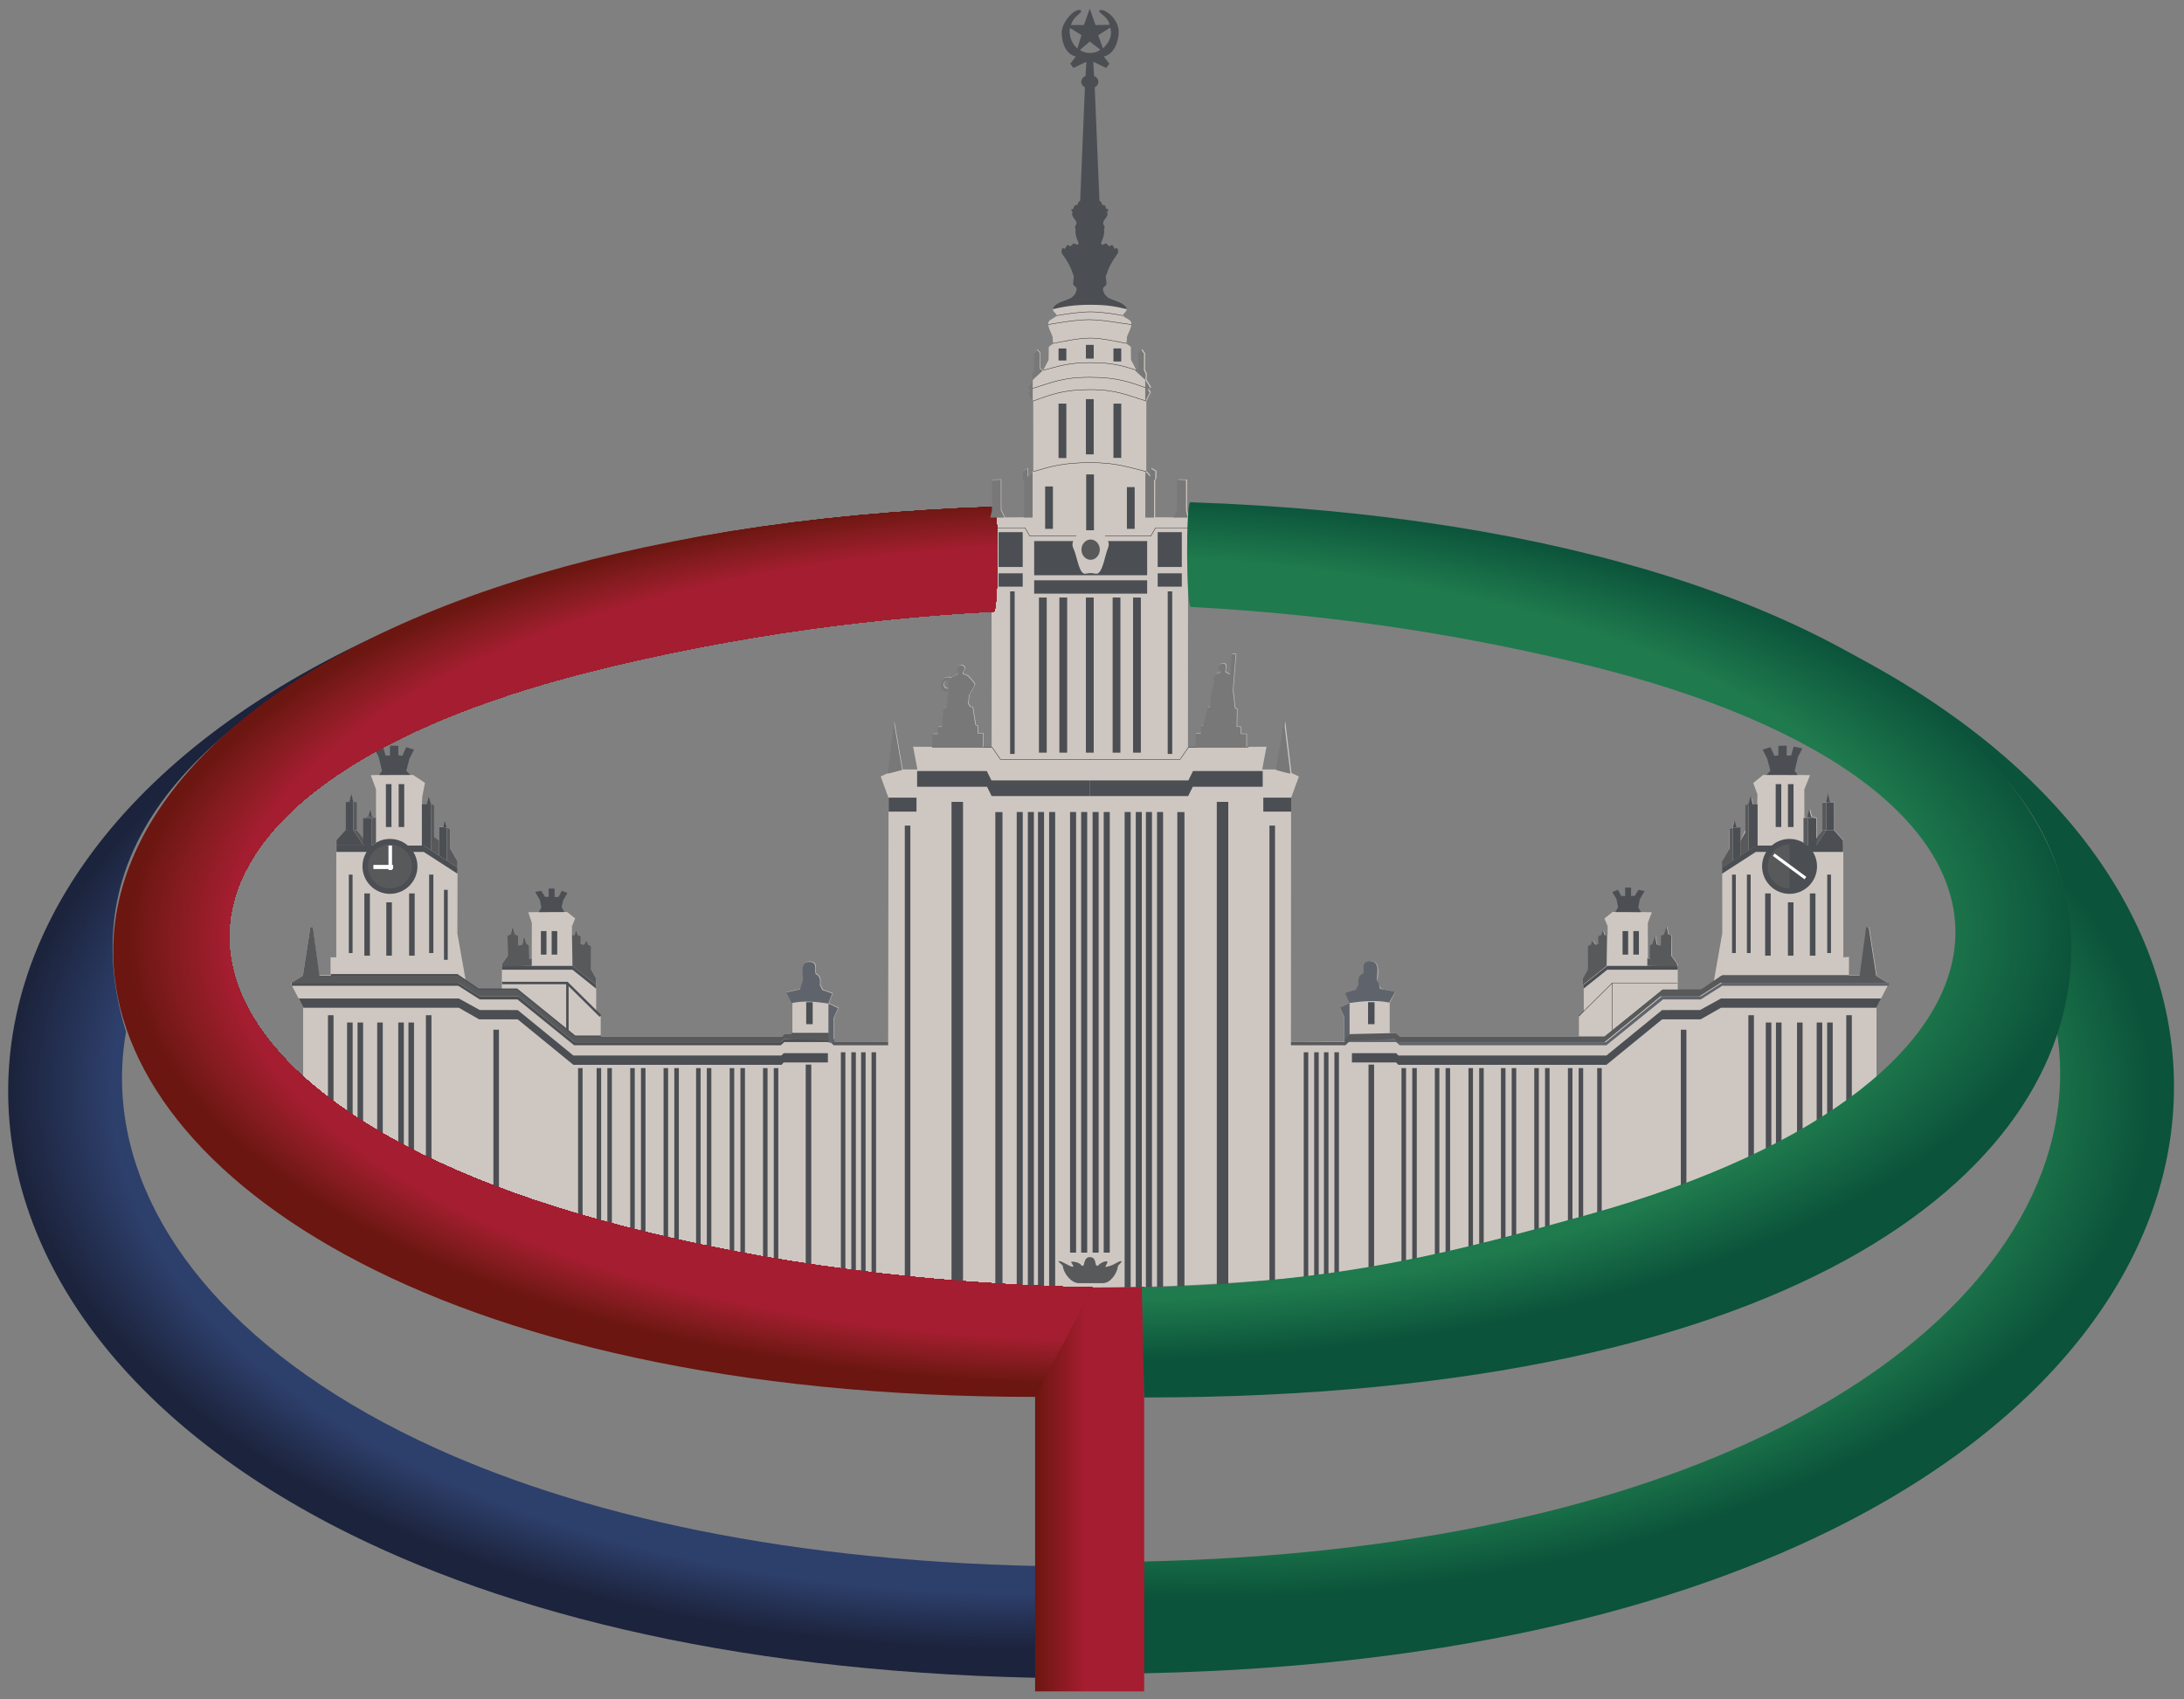 <?xml version="1.0" encoding="UTF-8" standalone="no"?>
<svg
   xmlns:dc="http://purl.org/dc/elements/1.1/"
   xmlns:cc="http://creativecommons.org/ns#"
   xmlns:rdf="http://www.w3.org/1999/02/22-rdf-syntax-ns#"
   xmlns:svg="http://www.w3.org/2000/svg"
   xmlns="http://www.w3.org/2000/svg"
   viewBox="0 0 604 470"
   height="470"
   width="604"
   xml:space="preserve"
   id="svg2"
   version="1.1"><rect x="0" y="0" width="604" height="470" fill="#808080" stroke="none"/><defs
     id="defs6"><radialGradient
       id="radialGradient30"
       spreadMethod="pad"
       gradientTransform="matrix(396.825,0,0,-209.444,1733.523,1279.08)"
       gradientUnits="userSpaceOnUse"
       r="1"
       cy="0"
       cx="0"
       fy="0"
       fx="0"><stop
         id="stop24"
         offset="0"
         style="stop-opacity:1;stop-color:#1f7a4d" /><stop
         id="stop26"
         offset="0.86"
         style="stop-opacity:1;stop-color:#1f7a4d" /><stop
         id="stop28"
         offset="1"
         style="stop-opacity:1;stop-color:#0b533b" /></radialGradient><radialGradient
       id="radialGradient54"
       spreadMethod="pad"
       gradientTransform="matrix(423.798,0,0,-235.462,1659.098,1280.198)"
       gradientUnits="userSpaceOnUse"
       r="1"
       cy="0"
       cx="0"
       fy="0"
       fx="0"><stop
         id="stop46"
         offset="0"
         style="stop-opacity:1;stop-color:#2d3f6b" /><stop
         id="stop48"
         offset="0.888"
         style="stop-opacity:1;stop-color:#2d3f6b" /><stop
         id="stop50"
         offset="0.987"
         style="stop-opacity:1;stop-color:#1c233c" /><stop
         id="stop52"
         offset="1"
         style="stop-opacity:1;stop-color:#1c233c" /></radialGradient><linearGradient
       id="linearGradient76"
       spreadMethod="pad"
       gradientTransform="matrix(-48.019,-4.2e-6,-4.2e-6,48.019,1713.167,1284.993)"
       gradientUnits="userSpaceOnUse"
       y2="0"
       x2="1"
       y1="0"
       x1="0"><stop
         id="stop70"
         offset="0"
         style="stop-opacity:1;stop-color:#a51d31" /><stop
         id="stop72"
         offset="0.552"
         style="stop-opacity:1;stop-color:#a51d31" /><stop
         id="stop74"
         offset="1"
         style="stop-opacity:1;stop-color:#6b1610" /></linearGradient><clipPath
       id="clipPath86"
       clipPathUnits="userSpaceOnUse"><path
         id="path84"
         d="M 0,2267.72 H 3401.58 V 0 H 0 Z" /></clipPath><radialGradient
       id="radialGradient242"
       spreadMethod="pad"
       gradientTransform="matrix(412.503,0,0,-180.099,1686.688,1347.258)"
       gradientUnits="userSpaceOnUse"
       r="1"
       cy="0"
       cx="0"
       fy="-0.001"
       fx="-0.085"><stop
         id="stop236"
         offset="0"
         style="stop-opacity:1;stop-color:#1f7a4d" /><stop
         id="stop238"
         offset="0.86"
         style="stop-opacity:1;stop-color:#1f7a4d" /><stop
         id="stop240"
         offset="1"
         style="stop-opacity:1;stop-color:#0b533b" /></radialGradient><clipPath
       id="clipPath252"
       clipPathUnits="userSpaceOnUse"><path
         id="path250"
         d="m 1648.623,1522.124 c -78.635,-2.677 -144.807,-13.846 -198.295,-30.717 v 0 c -109.522,-34.544 -165.876,-93.01 -167.242,-151.532 v 0 c -2.299,-92.122 131.414,-187.126 382.503,-187.126 v 0 l 23.694,45.391 c -82.454,1.804 -150.867,13.117 -205.74,28.377 v 0 c -196.918,54.765 -210.289,176.974 2.672,228.562 v 0 c 44.201,10.71 98.153,20.218 162.235,23.605 v 0 c 1.91,0.102 2.06,43.44 0.177,43.44 v 0 c 0,0 0,0 0,0" /></clipPath><clipPath
       id="clipPath570"
       clipPathUnits="userSpaceOnUse"><path
         id="path568"
         d="M 0,2267.72 H 3401.58 V 0 H 0 Z" /></clipPath><clipPath
       id="clipPath858"
       clipPathUnits="userSpaceOnUse"><path
         id="path856"
         d="M 0,2267.72 H 3401.58 V 0 H 0 Z" /></clipPath><clipPath
       id="clipPath874"
       clipPathUnits="userSpaceOnUse"><path
         id="path872"
         d="M 0,2267.72 H 3401.58 V 0 H 0 Z" /></clipPath></defs><g
     style="display:inline"
     transform="matrix(1.333,0,0,-1.333,-1647.621,1839.056)"
     id="g10"><g
       transform="matrix(0.5,0,0,0.5,617.986,513.424)"
       id="g12"><g
         id="g14"><g
           id="g20"><g
             id="g22"><path
               id="path32"
               style="fill:url(#radialGradient30);stroke:none"
               d="m 2089.254,1306.121 c 1.728,-9.918 2.109,-19.915 1.146,-29.89 v 0 c -5.164,-53.496 -48.921,-106.354 -129.952,-143.024 v 0 c -66.008,-29.869 -156.751,-48.999 -271.519,-48.999 v 0 -46.38 c 131.002,0 233.36,23.295 307.065,59.712 v 0 c 94.765,46.824 142.158,115.343 142.158,183.947 v 0 c 0,75.191 -57.059,150.33 -171.138,196.84 v 0 c 81.105,-37.25 147.904,-88.8 122.24,-172.206" /></g></g></g></g><g
       transform="matrix(0.5,0,0,0.5,617.986,513.424)"
       id="g34"><g
         id="g36"><g
           id="g42"><g
             id="g44"><path
               id="path56"
               style="fill:url(#radialGradient54);stroke:none"
               d="m 1239.466,1279.606 c 0,-68.605 47.394,-137.124 142.157,-183.948 v 0 c 73.705,-36.417 176.061,-59.711 307.067,-59.711 v 0 46.379 c -114.769,0 -205.513,19.131 -271.52,49 v 0 c -81.032,36.67 -124.789,89.524 -129.953,143.02 v 0 c -0.963,9.973 -0.582,19.971 1.147,29.89 v 0 c -25.663,83.407 41.136,134.958 122.241,172.209 v 0 c -114.079,-46.51 -171.139,-121.651 -171.139,-196.839" /></g></g></g></g><g
       transform="matrix(0.5,0,0,0.5,617.986,513.424)"
       id="g58"><g
         id="g60"><g
           id="g66"><g
             id="g68"><path
               id="path78"
               style="fill:url(#linearGradient76);stroke:none"
               d="m 1665.589,1030.542 h 45.239 v 508.901 h -45.239 z" /></g></g></g></g><g
       transform="matrix(0.5,0,0,0.5,617.986,513.424)"
       id="g80"><g
         clip-path="url(#clipPath86)"
         id="g82"><g
           transform="translate(1628.842,1450.058)"
           id="g88"><path
             id="path90"
             style="fill:#cec7c1;fill-opacity:1;fill-rule:evenodd;stroke:none"
             d="M 0,0 C 0.715,0.21 1.534,-0.308 0.91,-0.921 0.283,-1.528 1.357,-2.948 0.9,-3.161 0.442,-3.371 -0.58,-3.039 -0.883,-2.186 -1.18,-1.334 -0.717,-0.21 0,0 m 59.441,-251.917 c 110.372,0 242.52,22.666 326.43,55.548 v 60.776 l 5.112,9.817 -5.019,3.244 -3.114,20.171 -1.043,0.004 -2.5,-20.068 h -4.87 l 0.014,7.717 -2.334,-0.2 -0.01,48.717 -3.869,4.159 0.028,11.612 -1.579,0.002 -0.832,3.4 -0.627,-3.398 h -1.755 l 0.002,-11.792 -2.262,-3.203 v 8.337 l -2.086,0.659 -0.815,3.034 -0.802,-3.187 -1.574,-0.339 -0.012,11.703 2.362,5.901 -5.106,0.084 h -14.342 l -4.127,-3.35 1.736,-4.62 -0.056,-4.718 -1.551,0.136 -0.863,3.398 -0.803,-3.331 -1.373,-0.578 v -9.196 l -2.606,-5.358 0.002,5.633 h -1.605 l -0.688,2.986 -0.919,-3.218 -1.378,-0.805 -0.002,-7.932 -2.752,-4.999 0.014,-29.815 -3.502,-19.816 -5.23,-3.59 -9.72,0.039 -0.011,10.655 -2.472,3.43 0.129,8.497 -1.364,0.408 -0.715,3.318 -1.037,-3.334 -1.267,-0.473 -0.086,-4.144 -1.692,0.447 -0.665,3.557 -1.116,-3.342 -1.021,-0.578 -0.091,-5.735 -1.004,0.444 -0.021,14.605 1.67,4.408 -4.517,0.07 -10.595,0.051 -1.198,-0.017 -3.363,-2.684 1.331,-3.214 0.004,-3.579 -1.029,-0.136 -0.676,2.158 -0.782,-2.098 -1.205,-0.447 0.057,-3.331 -1.269,-0.223 -1.242,1.841 -0.547,-1.806 -1.27,-0.552 0.013,-9.8 -1.999,-3.302 0.048,-13.98 -2.007,-2.168 -0.024,-8.453 H 188.23 l -1.832,1.532 -2.52,0.015 -10e-4,12.441 2.287,4.61 -5.711,1.254 -1.7,2.507 c -0.112,1.909 1.843,8.963 -2.376,8.906 -3.869,-0.05 -1.237,-5.402 -3.106,-5.434 -0.862,-0.64 -1.404,-2.231 -1.001,-4.138 l -1.491,-1.724 -5.164,-1.826 1.582,-4.194 -4.011,-1.867 1.793,-3.982 v -10.19 l -22.073,-0.067 0.053,101.246 3.257,8.923 -3.07,1.428 -2.609,21.443 -3.456,-19.968 h -6.101 l 1.784,9.448 -8.12,-0.063 -0.021,5.501 -2.428,0.036 0.121,2.854 -1.724,0.139 0.156,7.287 -0.906,0.46 -0.813,7.445 1.197,14.867 -1.695,0.162 -0.763,-8.509 -1.791,0.86 -0.086,0.661 c 0.325,1.031 0.752,3.329 -1.336,2.971 -2.084,-0.357 -1.923,-2.679 -0.585,-3.086 l 0.071,-0.635 c -0.988,-0.258 -1.819,-0.201 -2.456,-0.976 -0.733,-0.896 -0.295,-2.06 -0.44,-3.195 l -1.174,-4.85 -0.433,-5.248 -0.94,-0.026 -1.952,-7.593 -0.819,-0.124 -0.087,-3.268 -2.166,-0.01 -0.004,-5.915 -3.386,0.065 0.032,84.101 4.121,6.812 -0.634,1.637 -3.025,2.165 -0.856,3.701 0.012,6.308 0.006,6.313 -3.678,0.125 -0.016,-12.609 -1.552,-3.193 -8.024,0.024 0.01,15.332 0.503,0.918 0.009,3.066 -2.079,1.201 -0.046,-3.42 -2.076,2.139 0.022,28.924 1.868,3.779 -0.878,1.321 1.025,0.749 -1.953,3.191 0.179,2.277 -0.812,1.836 0.067,6.78 -1.196,1.63 -1.264,-1.329 0.055,-6.526 -1.231,-0.798 -2.234,4.274 -0.057,5.384 -1.789,1.382 0.196,2.792 c 0.526,1.751 1.982,3.809 1.783,5.74 -0.162,1.581 -2.643,1.797 -3.459,3.122 -0.369,0.596 2.467,1.936 1.377,3.436 -1.762,2.415 -5.543,2.711 -7.85,4.234 H 52.146 c -2.313,-1.523 -6.092,-1.819 -7.851,-4.234 -1.092,-1.5 1.744,-2.84 1.379,-3.436 -0.817,-1.325 -3.3,-1.541 -3.464,-3.122 -0.2,-1.931 1.262,-3.989 1.786,-5.74 l 0.195,-2.792 -1.789,-1.382 -0.06,-5.384 -2.229,-4.317 -1.23,0.841 0.051,6.526 -1.26,1.329 -1.199,-1.63 0.066,-6.78 -0.809,-1.836 0.179,-2.277 -1.952,-3.191 1.018,-0.749 -0.875,-1.321 1.873,-3.779 0.019,-28.924 -2.079,-2.139 -0.046,3.42 -2.076,-1.201 0.012,-3.066 0.504,-0.918 0.007,-15.332 -8.025,-0.024 -1.555,3.193 -0.013,12.609 -3.68,-0.125 0.012,-6.313 0.007,-6.308 -0.855,-3.701 -3.025,-2.165 -0.498,-1.576 3.98,-6.873 0.037,-84.101 -3.385,-0.065 -0.003,5.915 -2.172,0.01 -0.086,3.268 -0.817,0.124 -1.24,7.593 -0.943,0.026 -0.948,1.386 0.493,3.644 2.326,4.036 C 11.777,-0.615 10.222,0.682 9.487,1.577 8.854,2.35 8.02,2.489 7.029,2.746 L 6.975,3.572 C 8.107,5.138 7.803,6.174 6.424,6.531 5.048,6.89 3.959,4.397 5.184,3.496 L 5.096,2.833 C 4.308,2.48 2.752,2.072 2.152,1.207 0.947,1.888 -1.757,1.584 -2.17,-1 -2.582,-3.586 -0.682,-4.901 1.022,-4.409 l -0.756,-6.167 -1.421,-1.167 -0.557,-7.287 -1.721,-0.139 0.124,-2.854 -2.43,-0.036 -0.019,-5.501 -8.123,0.063 1.786,-9.448 h -6.106 l -3.453,19.968 -2.604,-21.443 -3.076,-1.428 3.262,-8.923 -0.157,-101.27 -22.337,-0.023 -10e-4,10.304 1.795,3.982 -4.013,1.867 1.582,4.194 -4.078,1.434 -1.091,2.116 c 0.403,1.907 -0.142,3.498 -1.007,4.138 -2.237,0.393 1.188,5.463 -3.492,5.434 -4.658,-0.026 -1.465,-7.626 -2.942,-8.675 l -0.744,-2.738 -5.711,-1.254 2.288,-4.61 v -12.893 l -3.284,0.004 -1.049,-1.099 h -75.184 l -0.024,8.453 -1.864,2.014 0.004,13.702 -2.103,3.734 0.019,9.8 -1.273,0.552 -0.543,1.806 -1.243,-1.841 -1.272,0.223 0.058,3.331 -1.205,0.447 -0.786,2.098 -0.672,-2.158 -1.029,0.136 0.002,3.579 1.333,3.214 -3.365,2.684 -1.12,0.025 -10.67,-0.059 -4.317,-0.07 1.467,-4.408 -0.019,-14.605 -1.006,-0.444 -0.09,5.735 -1.019,0.578 -1.117,3.342 -0.665,-3.557 -1.687,-0.447 -0.09,4.144 -1.269,0.473 -1.034,3.334 -0.717,-3.318 -1.365,-0.408 0.129,-8.497 -2.471,-3.43 -0.009,-10.604 -9.891,-0.035 -5.062,3.535 -3.504,19.816 0.082,29.925 -3.058,5.267 -0.01,8.148 -1.376,0.589 -0.864,3.163 -0.74,-2.932 h -1.61 l 0.003,-5.637 -2.069,1.613 0.004,13.146 -1.379,0.578 -0.872,3.276 -0.791,-3.346 -2.047,-0.133 0.143,2.983 1.142,5.826 -4.901,3.301 h -14.091 l -3.495,-0.084 2.167,-5.901 -0.002,-11.703 -1.584,0.339 -0.803,3.187 -0.822,-3.034 -2.081,-0.659 v -8.337 l -2.548,3.203 v 11.792 h -1.758 l -0.625,3.747 -0.835,-3.749 -1.578,-0.002 0.019,-11.612 -3.86,-4.159 -0.007,-48.717 -2.372,0.02 -0.005,-7.432 h -4.814 l -2.501,19.963 -1.041,-0.004 -3.112,-20.171 -5.021,-3.244 5.115,-9.817 v -60.776 c 72.274,-32.74 216.051,-55.548 326.424,-55.548" /></g><g
           transform="translate(1564.542,1303.297)"
           id="g92"><path
             id="path94"
             style="fill:none;stroke:#4b4e53;stroke-width:1;stroke-linecap:butt;stroke-linejoin:miter;stroke-miterlimit:10;stroke-dasharray:none;stroke-opacity:1"
             d="m 0,0 h 15.521 l 1.292,-1.296" /></g><g
           transform="translate(1373.33,1327.727)"
           id="g96"><path
             id="path98"
             style="fill:none;stroke:#4b4e53;stroke-width:1;stroke-linecap:butt;stroke-linejoin:miter;stroke-miterlimit:10;stroke-dasharray:none;stroke-opacity:1"
             d="m 0,0 h 52.408 l 8.761,-5.99 h 15.972 l 24.14,-19.532 h 10.825" /></g><g
           transform="translate(2003.266,1327.688)"
           id="g100"><path
             id="path102"
             style="fill:none;stroke:#231f20;stroke-width:0.165;stroke-linecap:round;stroke-linejoin:round;stroke-miterlimit:22.926;stroke-dasharray:none;stroke-opacity:1"
             d="m 0,0 h -52.411 l -8.757,-5.992 h -15.975 l -24.142,-19.529 h -10.826" /></g><g
           transform="translate(1891.234,1310.823)"
           id="g104"><path
             id="path106"
             style="fill:none;stroke:#231f20;stroke-width:0.165;stroke-linecap:round;stroke-linejoin:round;stroke-miterlimit:22.926;stroke-dasharray:none;stroke-opacity:1"
             d="M 0,0 13.834,13.678 H 40.826" /></g><g
           transform="translate(1904.948,1324.396)"
           id="g108"><path
             id="path110"
             style="fill:none;stroke:#231f20;stroke-width:0.165;stroke-linecap:round;stroke-linejoin:round;stroke-miterlimit:22.926;stroke-dasharray:none;stroke-opacity:1"
             d="M 0,0 V -19.567" /></g><g
           transform="translate(1485.227,1310.823)"
           id="g112"><path
             id="path114"
             style="fill:none;stroke:#4b4e53;stroke-width:1;stroke-linecap:butt;stroke-linejoin:miter;stroke-miterlimit:10;stroke-dasharray:none;stroke-opacity:1"
             d="M 0,0 -13.832,13.678 H -40.824" /></g><g
           transform="translate(1471.513,1324.396)"
           id="g116"><path
             id="path118"
             style="fill:none;stroke:#4b4e53;stroke-width:1;stroke-linecap:butt;stroke-linejoin:miter;stroke-miterlimit:10;stroke-dasharray:none;stroke-opacity:1"
             d="M 0,0 V -19.567" /></g><g
           transform="translate(1622.969,1422.411)"
           id="g120"><path
             id="path122"
             style="fill:none;stroke:#231f20;stroke-width:0.165;stroke-linecap:round;stroke-linejoin:round;stroke-miterlimit:22.926;stroke-dasharray:none;stroke-opacity:1"
             d="m 0,0 h 24.711 l 3.516,-5.097 h 37.287" /></g><g
           transform="translate(1643.551,1513.362)"
           id="g124"><path
             id="path126"
             style="fill:none;stroke:#231f20;stroke-width:0.165;stroke-linecap:round;stroke-linejoin:round;stroke-miterlimit:22.926;stroke-dasharray:none;stroke-opacity:1"
             d="m 0,0 h 17.873 l 1.926,-3.375 H 44.93" /></g><g
           transform="translate(1753.984,1422.411)"
           id="g128"><path
             id="path130"
             style="fill:none;stroke:#231f20;stroke-width:0.165;stroke-linecap:round;stroke-linejoin:round;stroke-miterlimit:22.926;stroke-dasharray:none;stroke-opacity:1"
             d="m 0,0 h -24.707 l -3.521,-5.097 h -37.284" /></g><g
           transform="translate(1733.128,1513.362)"
           id="g132"><path
             id="path134"
             style="fill:none;stroke:#231f20;stroke-width:0.165;stroke-linecap:round;stroke-linejoin:round;stroke-miterlimit:22.926;stroke-dasharray:none;stroke-opacity:1"
             d="m 0,0 h -17.598 l -1.923,-3.375 h -25.134" /></g><g
           transform="translate(1664.873,1536.742)"
           id="g136"><path
             id="path138"
             style="fill:none;stroke:#231f20;stroke-width:0.165;stroke-linecap:round;stroke-linejoin:round;stroke-miterlimit:22.926;stroke-dasharray:none;stroke-opacity:1"
             d="M 0,0 C 7.579,2.22 12.676,3.699 23.6,3.699 34.521,3.699 39.008,1.85 46.811,0" /></g><g
           transform="translate(1664.873,1566.03)"
           id="g140"><path
             id="path142"
             style="fill:none;stroke:#231f20;stroke-width:0.165;stroke-linecap:round;stroke-linejoin:round;stroke-miterlimit:22.926;stroke-dasharray:none;stroke-opacity:1"
             d="M 0,0 C 7.579,2.784 12.676,4.714 23.6,4.714 34.521,4.714 39.008,2.317 46.811,0" /></g><g
           transform="translate(1707.591,1578.824)"
           id="g144"><path
             id="path146"
             style="fill:none;stroke:#231f20;stroke-width:0.165;stroke-linecap:round;stroke-linejoin:round;stroke-miterlimit:22.926;stroke-dasharray:none;stroke-opacity:1"
             d="m 0,0 c -6.22,1.979 -10.254,3.12 -19.218,3.12 -8.963,0 -12.945,-1.504 -19.347,-3.153" /></g><g
           transform="translate(1712.809,1571)"
           id="g148"><path
             id="path150"
             style="fill:none;stroke:#231f20;stroke-width:0.165;stroke-linecap:round;stroke-linejoin:round;stroke-miterlimit:22.926;stroke-dasharray:none;stroke-opacity:1"
             d="m 0,0 c -8.005,2.94 -13.145,4.866 -24.678,4.866 -11.539,0 -16.039,-2.388 -24.28,-4.836" /></g><g
           transform="translate(1672.975,1589.902)"
           id="g152"><path
             id="path154"
             style="fill:none;stroke:#231f20;stroke-width:0.165;stroke-linecap:round;stroke-linejoin:round;stroke-miterlimit:22.926;stroke-dasharray:none;stroke-opacity:1"
             d="m 0,0 c 3.515,0.63 10.357,2.229 15.498,2.229 5.141,0 11.826,-1.667 15.064,-2.209" /></g><g
           transform="translate(1705.463,1597.752)"
           id="g156"><path
             id="path158"
             style="fill:none;stroke:#231f20;stroke-width:0.165;stroke-linecap:round;stroke-linejoin:round;stroke-miterlimit:22.926;stroke-dasharray:none;stroke-opacity:1"
             d="M 0,0 C -3.884,0.422 -11.729,2.017 -17.451,2.017 -23.175,2.017 -30.598,0.601 -34.332,0" /></g><g
           transform="translate(1674.499,1601.456)"
           id="g160"><path
             id="path162"
             style="fill:none;stroke:#231f20;stroke-width:0.165;stroke-linecap:round;stroke-linejoin:round;stroke-miterlimit:22.926;stroke-dasharray:none;stroke-opacity:1"
             d="M 0,0 C 2.92,0.481 9.394,1.568 13.974,1.568 18.554,1.568 24.618,0.604 27.491,0" /></g><g
           transform="translate(1357.105,1324.588)"
           id="g164"><path
             id="path166"
             style="fill:#4b4e53;fill-opacity:1;fill-rule:evenodd;stroke:none"
             d="m 0,0 h 69.18 l 8.881,-5.653 h 16.158 l 23.218,-19.02 h 85.502 l 1.475,1.312 h 18.621 v -1.241 h -18.621 l -1.475,-1.312 H 117.186 L 93.684,-6.894 H 78.041 l -8.914,5.652 H 0 Z" /></g><g
           transform="translate(2019.825,1324.588)"
           id="g168"><path
             id="path170"
             style="fill:#5f646c;fill-opacity:1;fill-rule:evenodd;stroke:none"
             d="m 0,0 h -69.179 l -8.881,-5.653 h -16.159 l -23.218,-19.02 h -85.501 l -1.478,1.312 h -19.312 v -1.241 h 19.312 l 1.478,-1.312 h 85.754 l 23.499,19.02 h 15.643 l 8.914,5.652 H 0 Z" /></g><g
           transform="translate(1444.35,1331.611)"
           id="g172"><path
             id="path174"
             style="fill:#4b4e53;fill-opacity:1;fill-rule:evenodd;stroke:none"
             d="m 0,0 h 29.273 l 9.803,-7.856 v -1.6 l -9.803,7.86 H 0 Z m 487.898,0 h -29.273 l -9.803,-7.856 v -1.6 l 9.803,7.86 h 29.273 z M -68.669,49.912 h 36.202 l 14.024,-9.061 V 38.24 l -14.024,9.06 h -36.202 z m 625.164,0 h -36.2 L 506.271,40.851 V 38.24 l 14.024,9.06 h 36.2 z M 216.088,165.523 h -10.005 v 14.457 h 10.005 z m -10.005,-8.165 h 10.005 v 5.533 h -10.005 z m 14.764,-2.881 h 46.874 v 5.529 h -46.874 z m 46.874,7.625 h -46.874 v 14.192 h 46.874 z m 4.375,3.421 H 282.1 v 14.457 h -10.004 z m 10.004,-8.165 h -10.004 v 5.533 H 282.1 Z M 172.017,69.823 h -11.56 v -5.819 h 11.56 z m 143.903,0 h 11.561 V 64.004 H 315.92 Z m -71.986,7.144 h -40.82 l -1.925,3.881 H 172.27 v -6.505 h 29.005 l 1.92,-3.881 h 40.739 z m 0.071,0 h 40.825 l 1.918,3.881 h 28.922 v -6.505 h -29.002 l -1.924,-3.881 H 244.005 Z M 135.258,-40.076 h -18.344 l -0.91,-0.982 H 29.641 L 6.537,-22.19 H -9.44 l -8.444,4.804 h -64.462 l -1.99,3.858 h 66.442 l 8.714,-4.805 H 6.537 L 29.641,-37.2 h 86.32 l 0.953,0.982 h 18.344 z m 217.426,0 h 18.343 l 0.911,-0.982 h 86.364 l 23.1,18.868 h 15.977 l 8.447,4.804 h 64.464 l 1.986,3.858 h -66.44 l -8.717,-4.805 H 481.402 L 458.302,-37.2 H 371.98 l -0.953,0.982 h -18.343 z" /></g><g
           transform="translate(1688.619,1511.527)"
           id="g176"><path
             id="path178"
             style="fill:#cec7c1;fill-opacity:1;fill-rule:evenodd;stroke:none"
             d="M 0,0 C 2.242,0 4.446,0.947 5.391,-0.527 6.787,-2.72 8.18,-4.155 7.209,-6.52 5.952,-9.6 5.144,-15.771 3.09,-17.008 c -0.777,-0.465 -1.787,0.09 -3.09,0.09 -1.304,0 -2.294,-0.548 -3.051,-0.079 -2.017,1.26 -2.607,7.177 -4.161,10.477 -1.011,2.145 0.493,3.972 1.938,5.993 C -4.26,0.895 -2.156,0 0,0 m 290.018,-129.495 c 5.029,0 9.128,-4.104 9.128,-9.13 0,-5.029 -4.099,-9.13 -9.128,-9.13 -5.031,0 -9.129,4.101 -9.129,9.13 0,5.026 4.098,9.13 9.129,9.13" /></g><path
           id="path180"
           style="fill:#4b4e53;fill-opacity:1;fill-rule:evenodd;stroke:none"
           d="m 1443.115,1305.116 h -2.309 v -78.387 h 2.309 z m 490.408,0 h 2.307 v -77.287 h -2.307 z" /><path
           id="path182"
           style="fill:#4b4e53;fill-opacity:1;fill-rule:evenodd;stroke:none"
           d="m 1573.291,1316.539 h -2.688 v -9.119 h 2.688 z m -110.46,29.512 h -2.313 v -9.766 h 2.313 z m 4.466,0 h -2.314 v -9.766 h 2.314 z m 336.445,-29.512 h 2.689 v -9.119 h -2.689 z m 110.071,29.512 h 2.312 v -9.766 h -2.312 z m -4.471,0 h 2.314 v -9.766 h -2.314 z" /><path
           id="path184"
           style="fill:#4b4e53;fill-opacity:1;fill-rule:evenodd;stroke:none"
           d="m 1572.705,1290.645 h -2.311 v -86.518 h 2.311 z m 231.227,0 h 2.314 v -86.244 h -2.314 z" /><path
           id="path186"
           style="fill:#4b4e53;fill-opacity:1;fill-rule:evenodd;stroke:none"
           d="m 1657.093,1487.02 h -1.879 v -67.462 h 1.879 z m 63.508,0 h 1.881 v -67.462 h -1.881 z" /><path
           id="path188"
           style="fill:#4b4e53;fill-opacity:1;fill-rule:evenodd;stroke:none"
           d="m 1374.476,1311.133 h -2.312 v -62.332 h 2.312 z m 40.626,0 h -2.309 v -76.902 h 2.309 z m 546.437,0 h 2.309 v -75.801 h -2.309 z m 40.623,0 h 2.313 v -62.882 h -2.313 z" /><g
           transform="translate(1906.353,1353.941)"
           id="g190"><path
             id="path192"
             style="fill:#4b4e53;fill-opacity:1;fill-rule:evenodd;stroke:none"
             d="M 0,0 1.152,2.051 0.459,5.386 -1.263,8.3 1.078,9.231 2.41,6.682 4.066,6.641 4.074,10.135 6.526,10.166 6.508,6.695 8.066,6.716 9.582,9.204 12.135,8.753 10.162,5.377 9.533,1.9 10.639,-0.026 Z m 72.283,30.361 c 6.28,0 11.403,-5.12 11.403,-11.4 0,-6.281 -5.123,-11.403 -11.403,-11.403 -6.279,0 -11.399,5.122 -11.399,11.403 0,6.28 5.12,11.4 11.399,11.4 m -9.6,26.536 1.653,1.723 -1.326,5.063 -1.897,3.724 3.267,1.022 1.6,-3.613 1.669,0.234 0.005,3.948 3.446,0.037 -0.028,-4.094 1.86,0.041 1.071,3.696 3.573,-0.76 -1.805,-3.574 -1.366,-5.768 1.222,-1.679 z M -508.465,30.361 c 6.279,0 11.403,-5.12 11.403,-11.4 0,-6.281 -5.124,-11.403 -11.403,-11.403 -6.279,0 -11.4,5.122 -11.4,11.403 0,6.28 5.121,11.4 11.4,11.4 m 8.426,26.536 -1.654,1.723 1.325,5.063 1.899,3.724 -3.269,1.022 -1.598,-3.613 -1.672,0.234 -0.004,3.948 -3.441,0.037 0.026,-4.094 -1.86,0.041 -1.074,3.696 -3.571,-0.76 1.805,-3.574 1.365,-5.768 -1.222,-1.679 z M -436.094,0 l -1.148,2.051 0.695,2.938 1.721,2.914 -2.341,0.932 -1.333,-2.55 -1.657,-0.043 -0.009,3.496 -2.451,0.031 0.02,-3.471 -1.561,0.021 -1.516,2.488 -2.547,-0.452 1.971,-3.376 0.621,-3.079 -1.098,-1.926 z m 209.803,366.894 4.742,-2.979 -1.679,-5.563 c -2.772,2.402 -3.566,5.929 -3.063,8.542 m 16.679,0.149 c 0.882,-2.613 0.077,-5.909 -2.999,-8.614 l -1.979,5.41 z m -8.458,-10.531 c -2.147,0 -3.253,0.703 -4.123,1.209 l 4.095,3.536 4.378,-3.386 c -0.945,-0.731 -2.202,-1.359 -4.35,-1.359 m 15.396,-106.324 c 0.021,0.268 -0.045,0.545 -0.248,0.826 -1.762,2.414 -5.543,2.71 -7.849,4.234 -1.115,0.734 -1.782,2.144 -1.84,3.445 -0.032,0.746 1.526,1.238 1.457,1.983 -0.489,5.275 -0.209,2.903 0.195,4.359 0.543,1.953 1.641,4.35 4.475,8.297 0.317,0.444 0.213,2.908 -1.018,1.985 -0.752,-0.562 -0.58,2.573 -2.182,1.046 -0.573,-0.544 -1.295,1.592 -2.183,0.955 -0.819,-0.583 -1.985,-0.568 -1.314,0.911 0.867,1.919 1.171,3.772 1.1,4.098 -0.401,1.777 0.716,1.31 -0.247,2.882 -1.056,1.719 2.332,3.33 1.484,4.964 -0.291,0.57 1.211,1.697 0.154,1.502 -1.06,-0.194 -0.433,1.774 -1.654,1.711 -1.22,-0.063 -0.24,1.041 -1.724,1.779 l -1.967,47.07 c 0.836,0.465 1.428,1.177 1.518,2.146 0.091,0.971 -0.831,2.334 -1.77,2.53 l -0.346,5.951 5.356,-2.581 1.312,1.777 c -0.849,1.087 -2.362,2.954 -2.207,2.991 4.334,1.074 6.067,6.436 6.088,10.215 0.018,4.329 -3.821,8.25 -6.586,8.983 -0.65,0.174 -1.185,0.174 -1.397,-0.095 -0.751,-0.956 3.649,-2.515 4.192,-5.994 l -5.816,-0.059 -2.407,6.789 -2.426,-6.789 -5.345,-0.01 c 0.923,3.864 4.833,4.889 4.101,6.063 -0.183,0.291 -0.749,0.269 -1.396,0.095 -2.766,-0.733 -6.608,-5.715 -6.584,-9.288 0.023,-3.777 1.447,-8.836 5.783,-9.91 0.154,-0.037 -1.357,-1.904 -2.211,-2.991 l 1.311,-1.777 5.355,2.581 -0.34,-5.951 c -0.981,-0.157 -1.863,-1.559 -1.772,-2.53 0.09,-0.969 0.685,-1.681 1.518,-2.146 l -1.968,-47.07 c -1.483,-0.738 -0.505,-1.842 -1.721,-1.779 -1.224,0.063 -0.596,-1.905 -1.654,-1.711 -1.065,0.195 0.443,-0.932 0.149,-1.502 -0.847,-1.634 2.54,-3.245 1.487,-4.964 -0.959,-1.572 0.157,-1.105 -0.244,-2.882 -0.074,-0.326 0.232,-2.179 1.098,-4.098 0.67,-1.479 -0.498,-1.494 -1.314,-0.911 -0.888,0.637 -1.614,-1.499 -2.183,-0.955 -1.601,1.527 -1.427,-1.608 -2.182,-1.046 -1.23,0.923 -1.339,-1.541 -1.016,-1.985 2.832,-3.947 3.927,-6.344 4.476,-8.297 0.401,-1.456 0.677,0.916 0.19,-4.359 -0.071,-0.745 1.49,-1.237 1.46,-1.983 -0.062,-1.301 -0.73,-2.711 -1.839,-3.445 -2.314,-1.524 -6.093,-1.82 -7.852,-4.234 -0.203,-0.281 -0.271,-0.558 -0.245,-0.826 4.12,0.947 8.4,1.82 15.581,1.82 7.178,0 10.558,-0.737 15.207,-1.82" /></g><path
           id="path194"
           style="fill:#4b4e53;fill-opacity:1;fill-rule:evenodd;stroke:none"
           d="m 1652.053,1395.427 h -2.973 v -197.279 h 2.973 z m 72.539,0 h 2.964 v -197.279 h -2.964 z m -37.39,0.035 h -2.503 v -182.847 h 2.503 z m -13.294,0 h -2.505 v -197.313 h 2.505 z m -8.836,0 h -2.501 v -197.313 h 2.501 z m 17.515,0 h -2.505 v -182.847 h 2.505 z m -13.296,0 h -2.505 v -197.313 h 2.505 z m -8.834,0 h -2.502 v -197.313 h 2.502 z m 28.981,0 h 2.502 v -182.847 h -2.502 z m 13.294,0 h 2.504 v -197.313 h -2.504 z m 8.831,0 h 2.507 v -197.313 h -2.507 z m -17.51,0 h 2.505 v -182.847 h -2.505 z m 13.299,0 h 2.504 v -197.313 h -2.504 z m 8.83,0 h 2.504 v -197.313 h -2.504 z" /><path
           id="path196"
           style="fill:#4b4e53;fill-opacity:1;fill-rule:evenodd;stroke:none"
           d="m 1678.887,1484.468 h -3.232 v -64.375 h 3.232 z m -8.48,-0.01 h -3.231 v -64.364 h 3.231 z m 27.346,0.01 h 3.233 v -64.375 h -3.233 z m 8.479,-0.01 h 3.233 v -64.364 h -3.233 z m -19.569,0.01 h 3.236 v -64.375 h -3.236 z" /><path
           id="path198"
           style="fill:#4b4e53;fill-opacity:1;fill-rule:evenodd;stroke:none"
           d="m 1672.973,1530.552 h -3.23 v -17.582 h 3.23 z m 30.694,-0.264 h 3.229 v -17.318 h -3.229 z m -16.896,5.264 h 3.232 v -23.171 h -3.232 z" /><path
           id="path200"
           style="fill:#4b4e53;fill-opacity:1;fill-rule:evenodd;stroke:none"
           d="m 1678.545,1564.934 h -3.232 v -22.591 h 3.232 z m 19.552,0 h 3.229 v -22.512 h -3.229 z m -11.434,1.857 h 3.236 v -22.915 h -3.236 z" /><path
           id="path202"
           style="fill:#4b4e53;fill-opacity:1;fill-rule:evenodd;stroke:none"
           d="m 1678.545,1587.811 h -3.232 v -4.983 h 3.232 z m 19.552,0.024 h 3.229 v -5.412 h -3.229 z m -11.434,1.474 h 3.236 v -5.682 h -3.236 z" /><path
           id="path204"
           style="fill:#4b4e53;fill-opacity:1;fill-rule:evenodd;stroke:none"
           d="m 1407.87,1308.105 h -2.312 v -70.856 h 2.312 z m -4.227,0 h -2.309 v -69.481 h 2.309 z m -8.736,0 h -2.313 v -66.182 h 2.313 z m -8.161,0 h -2.313 v -63.433 h 2.313 z m -4.342,0 h -2.312 v -63.433 h 2.312 z m 586.364,0 h 2.314 v -70.856 h -2.314 z m 4.226,0 h 2.314 v -69.207 h -2.314 z m 8.74,0 h 2.313 v -67.007 h -2.313 z m 8.16,0 h 2.313 v -64.532 h -2.313 z m 4.34,0 h 2.311 v -62.607 h -2.311 z" /><path
           id="path206"
           style="fill:#4b4e53;fill-opacity:1;fill-rule:evenodd;stroke:none"
           d="m 1398.686,1357.986 h -2.313 v -22.136 h 2.313 z m -16.313,11.499 h -1.562 v -32.549 h 1.562 z m 39.496,-6.314 h -1.562 v -29.041 h 1.562 z m -5.967,6.314 h -1.763 v -32.549 h 1.763 z m -26.33,-7.811 h -2.311 v -25.823 h 2.311 z m 8.944,45.356 h -2.311 v -17.796 h 2.311 z m 5.295,0 h -2.313 v -17.796 h 2.313 z m 4.332,-45.356 h -2.313 v -25.823 h 2.313 z m 569.81,-3.688 h 2.313 v -22.136 h -2.313 z m 16.312,11.499 h 1.565 v -32.549 h -1.565 z m -39.495,0 h 1.564 v -32.549 h -1.564 z m 6.169,0 h 1.561 v -32.549 h -1.561 z m 26.128,-7.811 h 2.312 v -25.823 h -2.312 z m -9.091,45.356 h 2.313 v -17.796 h -2.313 z m -5.089,0 h 2.311 v -17.796 h -2.311 z m -4.39,-45.356 h 2.314 v -25.823 h -2.314 z" /><path
           id="path208"
           style="fill:#4b4e53;fill-opacity:1;fill-rule:evenodd;stroke:none"
           d="m 1613.82,1389.822 h -2.311 v -189.344 h 2.311 z m 149,0 h 2.312 v -189.344 h -2.312 z" /><path
           id="path210"
           style="fill:#4b4e53;fill-opacity:1;fill-rule:evenodd;stroke:none"
           d="m 1635.672,1399.667 h -4.771 v -200.678 h 4.771 z m 105.298,0 h 4.771 v -200.678 h -4.771 z" /><path
           id="path212"
           style="fill:#4b4e53;fill-opacity:1;fill-rule:evenodd;stroke:none"
           d="m 1817.615,1289.184 h 1.883 v -82.771 h -1.883 z m 41.27,0 h 1.883 v -76.721 h -1.883 z m -27.435,0 h 1.878 v -81.121 h -1.878 z m 41.267,0 h 1.881 v -74.796 h -1.881 z m -27.321,0 h 1.883 v -79.196 h -1.883 z m 41.272,0 h 1.882 v -72.047 h -1.882 z m -64.594,0 h 1.88 v -82.771 h -1.88 z m 41.268,0 h 1.879 v -76.721 h -1.879 z m -27.436,0 h 1.881 v -81.121 h -1.881 z m 41.269,0 h 1.881 v -74.796 h -1.881 z m -27.32,0 h 1.877 v -79.196 h -1.877 z m 41.267,0 h 1.881 v -72.047 h -1.881 z m 7.698,0 h 1.879 v -69.572 h -1.879 z m -339.795,0 h -1.881 v -84.143 h 1.881 z m -41.269,0 h -1.883 v -77.547 h 1.883 z m 27.432,0 h -1.876 v -81.393 h 1.876 z m -41.268,0 h -1.877 v -75.347 h 1.877 z m 27.323,0 h -1.88 v -79.467 h 1.88 z m -41.27,0 h -1.877 v -72.597 h 1.877 z m 64.593,0 h -1.877 v -84.143 h 1.877 z m -41.269,0 h -1.877 v -77.547 h 1.877 z m 27.437,0 h -1.878 v -81.393 h 1.878 z m -41.271,0 h -1.879 v -75.347 h 1.879 z m 27.324,0 h -1.881 v -79.467 h 1.881 z m -41.269,0 h -1.88 v -72.597 h 1.88 z m -7.699,0 h -1.878 v -70.948 h 1.878 z" /><path
           id="path214"
           style="fill:#4b4e53;fill-opacity:1;fill-rule:evenodd;stroke:none"
           d="m 1777.046,1295.759 h 1.881 v -93.824 h -1.881 z m 8.393,0 h 1.877 v -93.824 h -1.877 z m -4.054,0 h 1.881 v -93.824 h -1.881 z m 8.389,0 h 1.88 v -93.824 h -1.88 z m -190.18,0 h -1.877 v -94.099 h 1.877 z m -8.39,0 h -1.879 v -94.099 h 1.879 z m 4.054,0 h -1.881 v -94.099 h 1.881 z m -8.395,0 h -1.879 v -94.099 h 1.879 z" /><g
           transform="translate(1688.619,1500.127)"
           id="g216"><path
             id="path218"
             style="fill:#58595b;fill-opacity:1;fill-rule:evenodd;stroke:none"
             d="m 0,0 c -2.098,0 -3.807,1.889 -3.807,4.203 0,2.318 1.709,4.206 3.807,4.206 2.096,0 3.809,-1.888 3.809,-4.206 C 3.809,1.889 2.096,0 0,0 m -290.73,-118.095 c 5.029,0 9.132,-4.104 9.132,-9.13 0,-5.029 -4.103,-9.131 -9.132,-9.131 -5.029,0 -9.129,4.102 -9.129,9.131 0,5.026 4.1,9.13 9.129,9.13 m 580.748,-0.002 c -5.031,0 -9.129,-4.102 -9.129,-9.128 0,-5.027 4.098,-9.131 9.129,-9.131 z M -13.313,-291.102 c 0.884,0.605 4.864,-2.529 5.997,-2.239 0.623,0.161 -1.133,1.932 -0.672,2.093 0.357,0.123 3.463,-0.193 4.202,-1.623 0.122,-0.239 0.346,-0.042 0.763,0 0.461,0.044 0.187,3.591 2.805,3.505 2.62,-0.082 2.023,-3.468 2.674,-3.505 0.589,-0.034 0.315,-0.305 0.663,0.048 1.827,1.838 4.027,1.989 3.873,1.336 -0.201,-0.872 -1.295,-2.082 -0.649,-1.969 3.708,0.672 5.104,2.632 6.466,2.385 0.57,-0.097 -1.424,-1.662 -1.475,-2.093 -0.371,-3.024 -3.088,-7.02 -6.27,-7.02 H -4.83 c -3.358,0 -6.468,4.258 -6.723,7.189 -0.027,0.361 -2.051,1.688 -1.76,1.893" /></g><g
           transform="translate(1972.436,1378.258)"
           id="g220"><path
             id="path222"
             style="fill:#ffffff;fill-opacity:1;fill-rule:evenodd;stroke:none"
             d="m 0,0 13.148,-9.703 -0.741,-1.008 -13.153,9.704 z m -573.689,-4.75 0.427,0.004 V -6.47 l -0.427,0.002 v -0.414 h -1.473 l 0.008,0.414 -6.268,-0.002 v 1.724 l 6.268,-0.004 -0.008,8.061 h 1.473 z" /></g></g></g><g
       transform="matrix(0.5,0,0,0.5,617.986,513.424)"
       id="g224"><g
         id="g226"><g
           id="g232"><g
             id="g234"><path
               id="path244"
               style="fill:url(#radialGradient242);stroke:none"
               d="m 1730.168,1480.566 c 64.084,-3.386 118.032,-12.896 162.232,-23.602 v 0 c 212.961,-51.589 199.59,-173.794 2.676,-228.565 v 0 c -54.874,-15.26 -102.769,-28.451 -185.221,-30.251 v 0 l 0.973,-45.641 c 275.513,0 387.001,97.13 384.7,189.249 v 0 c -1.362,58.522 -57.717,116.988 -167.239,151.532 v 0 c -53.488,16.872 -119.66,28.04 -198.295,30.719 v 0 c -10e-4,0 0,0 0,0 v 0 c -1.882,0 -1.734,-43.339 0.178,-43.441" /></g></g></g></g><g
       transform="matrix(0.5,0,0,0.5,617.986,513.424)"
       id="g246"><g
         clip-path="url(#clipPath252)"
         id="g248"><path
           id="path254"
           style="fill:#6b1610;fill-opacity:1;fill-rule:nonzero;stroke:none"
           d="m 1273.254,1522.188 h 416.029 v -369.439 h -416.029 z" /><g
           transform="translate(1690.283,1339.412)"
           id="g256"><path
             id="path258"
             style="fill:#6b1610;fill-opacity:1;fill-rule:nonzero;stroke:none"
             d="m 0,0 v -181.934 h 1.258 c -222.985,1.117 -403.338,84.381 -402.829,185.977 0.509,101.595 181.686,183.05 404.672,181.934 L 0,183.777 Z" /></g><g
           transform="translate(1690.283,1339.415)"
           id="g260"><path
             id="path262"
             style="fill:#6b1710;fill-opacity:1;fill-rule:nonzero;stroke:none"
             d="m 0,0 v -181.686 h 1.259 c -222.681,1.115 -402.788,84.266 -402.28,185.723 0.508,101.457 181.438,182.801 404.12,181.686 L 0,183.774 Z" /></g><g
           transform="translate(1690.283,1339.418)"
           id="g264"><path
             id="path266"
             style="fill:#6c1711;fill-opacity:1;fill-rule:nonzero;stroke:none"
             d="m 0,0 v -181.438 h 1.261 c -222.378,1.113 -402.239,84.151 -401.732,185.469 0.508,101.319 181.191,182.552 403.569,181.438 L 0,183.771 Z" /></g><g
           transform="translate(1690.283,1339.42)"
           id="g268"><path
             id="path270"
             style="fill:#6d1711;fill-opacity:1;fill-rule:nonzero;stroke:none"
             d="m 0,0 v -181.189 h 1.262 c -222.074,1.111 -401.689,84.035 -401.182,185.215 0.506,101.181 180.943,182.302 403.017,181.19 L 0,183.769 Z" /></g><g
           transform="translate(1690.283,1339.423)"
           id="g272"><path
             id="path274"
             style="fill:#6d1612;fill-opacity:1;fill-rule:nonzero;stroke:none"
             d="m 0,0 v -180.941 h 1.263 c -221.769,1.109 -401.138,83.92 -400.633,184.962 0.506,101.041 180.696,182.052 402.465,180.941 L 0,183.766 Z" /></g><g
           transform="translate(1690.283,1339.425)"
           id="g276"><path
             id="path278"
             style="fill:#6e1712;fill-opacity:1;fill-rule:nonzero;stroke:none"
             d="m 0,0 v -180.694 h 1.265 c -221.466,1.11 -400.59,83.806 -400.084,184.71 0.505,100.902 180.447,181.802 401.913,180.693 L 0,183.763 Z" /></g><g
           transform="translate(1690.283,1339.428)"
           id="g280"><path
             id="path282"
             style="fill:#6f1713;fill-opacity:1;fill-rule:nonzero;stroke:none"
             d="m 0,0 v -180.446 h 1.266 c -221.162,1.108 -400.039,83.691 -399.535,184.456 0.504,100.764 180.2,181.552 401.362,180.446 L 0,183.76 Z" /></g><g
           transform="translate(1690.283,1339.431)"
           id="g284"><path
             id="path286"
             style="fill:#701713;fill-opacity:1;fill-rule:nonzero;stroke:none"
             d="m 0,0 v -180.198 h 1.267 c -220.857,1.106 -399.49,83.576 -398.986,184.202 0.504,100.626 179.953,181.304 400.811,180.198 L 0,183.757 Z" /></g><g
           transform="translate(1690.283,1339.434)"
           id="g288"><path
             id="path290"
             style="fill:#711814;fill-opacity:1;fill-rule:nonzero;stroke:none"
             d="m 0,0 v -179.949 h 1.268 c -220.553,1.103 -398.939,83.46 -398.436,183.948 0.502,100.487 179.705,181.054 400.258,179.95 L 0,183.755 Z" /></g><g
           transform="translate(1690.283,1339.437)"
           id="g292"><path
             id="path294"
             style="fill:#721814;fill-opacity:1;fill-rule:nonzero;stroke:none"
             d="m 0,0 v -179.702 h 1.27 c -220.25,1.103 -398.391,83.346 -397.888,183.695 0.502,100.349 179.457,180.805 399.707,179.702 H 0 Z" /></g><g
           transform="translate(1690.283,1339.439)"
           id="g296"><path
             id="path298"
             style="fill:#721815;fill-opacity:1;fill-rule:nonzero;stroke:none"
             d="m 0,0 v -179.454 h 1.271 c -219.946,1.101 -397.84,83.231 -397.339,183.441 0.502,100.211 179.21,180.555 399.156,179.454 H 0 Z" /></g><g
           transform="translate(1690.283,1339.442)"
           id="g300"><path
             id="path302"
             style="fill:#731815;fill-opacity:1;fill-rule:nonzero;stroke:none"
             d="m 0,0 v -179.206 h 1.272 c -219.642,1.1 -397.291,83.116 -396.79,183.188 0.501,100.073 178.963,180.306 398.604,179.206 H 0 Z" /></g><g
           transform="translate(1690.283,1339.445)"
           id="g304"><path
             id="path306"
             style="fill:#741816;fill-opacity:1;fill-rule:nonzero;stroke:none"
             d="m 0,0 v -178.958 h 1.273 c -219.337,1.098 -396.74,83.001 -396.24,182.935 0.5,99.933 178.714,180.056 398.052,178.958 H 0 Z" /></g><g
           transform="translate(1690.283,1339.448)"
           id="g308"><path
             id="path310"
             style="fill:#751816;fill-opacity:1;fill-rule:nonzero;stroke:none"
             d="m 0,0 v -178.71 h 1.274 c -219.033,1.096 -396.191,82.886 -395.691,182.681 0.5,99.795 178.467,179.806 397.501,178.71 H 0 Z" /></g><g
           transform="translate(1690.283,1339.45)"
           id="g312"><path
             id="path314"
             style="fill:#751817;fill-opacity:1;fill-rule:nonzero;stroke:none"
             d="m 0,0 v -178.462 h 1.276 c -218.73,1.096 -395.641,82.771 -395.142,182.428 0.499,99.657 178.219,179.556 396.949,178.462 H 0 Z" /></g><g
           transform="translate(1690.283,1339.453)"
           id="g316"><path
             id="path318"
             style="fill:#761917;fill-opacity:1;fill-rule:nonzero;stroke:none"
             d="m 0,0 v -178.214 h 1.277 c -218.426,1.094 -395.091,82.656 -394.593,182.174 0.498,99.519 177.971,179.308 396.397,178.214 H 0 Z" /></g><g
           transform="translate(1690.283,1339.456)"
           id="g320"><path
             id="path322"
             style="fill:#771917;fill-opacity:1;fill-rule:nonzero;stroke:none"
             d="m 0,0 v -177.966 h 1.278 c -218.122,1.092 -394.541,82.541 -394.044,181.92 0.498,99.38 177.724,179.058 395.846,177.966 H 0 Z" /></g><g
           transform="translate(1690.283,1339.458)"
           id="g324"><path
             id="path326"
             style="fill:#771918;fill-opacity:1;fill-rule:nonzero;stroke:none"
             d="m 0,0 v -177.718 h 1.28 c -217.819,1.091 -393.992,82.426 -393.495,181.667 0.497,99.241 177.476,178.808 395.294,177.718 H 0 Z" /></g><g
           transform="translate(1690.283,1339.461)"
           id="g328"><path
             id="path330"
             style="fill:#781918;fill-opacity:1;fill-rule:nonzero;stroke:none"
             d="m 0,0 v -177.47 h 1.281 c -217.514,1.089 -393.442,82.31 -392.946,181.413 0.496,99.103 177.228,178.559 394.742,177.47 H 0 Z" /></g><g
           transform="translate(1690.283,1339.464)"
           id="g332"><path
             id="path334"
             style="fill:#791919;fill-opacity:1;fill-rule:nonzero;stroke:none"
             d="m 0,0 v -177.222 h 1.282 c -217.21,1.088 -392.892,82.196 -392.397,181.16 0.496,98.965 176.981,178.31 394.191,177.222 H 0 Z" /></g><g
           transform="translate(1690.283,1339.467)"
           id="g336"><path
             id="path338"
             style="fill:#7a1919;fill-opacity:1;fill-rule:nonzero;stroke:none"
             d="m 0,0 v -176.974 h 1.283 c -216.906,1.086 -392.342,82.08 -391.847,180.907 0.495,98.825 176.733,178.059 393.639,176.973 H 0 Z" /></g><g
           transform="translate(1690.283,1339.47)"
           id="g340"><path
             id="path342"
             style="fill:#7a1919;fill-opacity:1;fill-rule:nonzero;stroke:none"
             d="m 0,0 v -176.726 h 1.285 c -216.603,1.084 -391.793,81.965 -391.299,180.653 0.494,98.687 176.486,177.81 393.088,176.726 H 0 Z" /></g><g
           transform="translate(1690.283,1339.472)"
           id="g344"><path
             id="path346"
             style="fill:#7b191a;fill-opacity:1;fill-rule:nonzero;stroke:none"
             d="m 0,0 v -176.478 h 1.286 c -216.298,1.083 -391.243,81.851 -390.749,180.4 0.493,98.549 176.237,177.56 392.535,176.477 H 0 Z" /></g><g
           transform="translate(1690.283,1339.475)"
           id="g348"><path
             id="path350"
             style="fill:#7c191a;fill-opacity:1;fill-rule:nonzero;stroke:none"
             d="m 0,0 v -176.23 h 1.287 c -215.994,1.081 -390.693,81.735 -390.2,180.146 0.493,98.411 175.99,177.311 391.984,176.23 H 0 Z" /></g><g
           transform="translate(1690.283,1339.478)"
           id="g352"><path
             id="path354"
             style="fill:#7c1a1b;fill-opacity:1;fill-rule:nonzero;stroke:none"
             d="m 0,0 v -175.982 h 1.289 c -215.691,1.08 -390.144,81.62 -389.652,179.892 0.492,98.272 175.742,177.062 391.433,175.982 H 0 Z" /></g><g
           transform="translate(1690.283,1339.48)"
           id="g356"><path
             id="path358"
             style="fill:#7d1a1b;fill-opacity:1;fill-rule:nonzero;stroke:none"
             d="m 0,0 v -175.733 h 1.29 c -215.387,1.078 -389.594,81.504 -389.102,179.638 0.491,98.134 175.494,176.812 390.88,175.734 H 0 Z" /></g><g
           transform="translate(1690.283,1339.483)"
           id="g360"><path
             id="path362"
             style="fill:#7e1a1c;fill-opacity:1;fill-rule:nonzero;stroke:none"
             d="m 0,0 v -175.486 h 1.291 c -215.083,1.077 -389.044,81.39 -388.553,179.385 0.491,97.996 175.247,176.563 390.329,175.486 H 0 Z" /></g><g
           transform="translate(1690.283,1339.486)"
           id="g364"><path
             id="path366"
             style="fill:#7f1a1c;fill-opacity:1;fill-rule:nonzero;stroke:none"
             d="m 0,0 v -175.238 h 1.292 c -214.778,1.075 -388.494,81.275 -388.004,179.132 0.49,97.856 175,176.313 389.778,175.238 H 0 Z" /></g><g
           transform="translate(1690.283,1339.489)"
           id="g368"><path
             id="path370"
             style="fill:#7f1a1d;fill-opacity:1;fill-rule:nonzero;stroke:none"
             d="m 0,0 v -174.99 h 1.293 c -214.474,1.073 -387.944,81.16 -387.455,178.879 0.49,97.717 174.752,176.063 389.227,174.989 H 0 Z" /></g><g
           transform="translate(1690.283,1339.492)"
           id="g372"><path
             id="path374"
             style="fill:#801a1d;fill-opacity:1;fill-rule:nonzero;stroke:none"
             d="m 0,0 v -174.742 h 1.294 c -214.17,1.073 -387.394,81.045 -386.905,178.625 0.488,97.579 174.504,175.814 388.674,174.742 H 0 Z" /></g><g
           transform="translate(1690.283,1339.495)"
           id="g376"><path
             id="path378"
             style="fill:#811b1e;fill-opacity:1;fill-rule:nonzero;stroke:none"
             d="m 0,0 v -174.495 h 1.296 c -213.867,1.072 -386.845,80.931 -386.357,178.372 0.488,97.441 174.257,175.565 388.124,174.494 H 0 Z" /></g><g
           transform="translate(1690.283,1339.497)"
           id="g380"><path
             id="path382"
             style="fill:#821b1e;fill-opacity:1;fill-rule:nonzero;stroke:none"
             d="m 0,0 v -174.246 h 1.297 c -213.563,1.069 -386.295,80.815 -385.807,178.118 0.487,97.302 174.009,175.315 387.572,174.246 H 0 Z" /></g><g
           transform="translate(1690.283,1339.5)"
           id="g384"><path
             id="path386"
             style="fill:#831b1f;fill-opacity:1;fill-rule:nonzero;stroke:none"
             d="m 0,0 v -173.998 h 1.298 c -213.258,1.067 -385.744,80.7 -385.258,177.864 0.486,97.164 173.761,175.066 387.02,173.998 H 0 Z" /></g><g
           transform="translate(1690.283,1339.502)"
           id="g388"><path
             id="path390"
             style="fill:#831b1f;fill-opacity:1;fill-rule:nonzero;stroke:none"
             d="m 0,0 v -173.75 h 1.3 c -212.955,1.066 -385.196,80.585 -384.71,177.611 0.486,97.026 173.514,174.816 386.469,173.75 H 0 Z" /></g><g
           transform="translate(1690.283,1339.505)"
           id="g392"><path
             id="path394"
             style="fill:#841c20;fill-opacity:1;fill-rule:nonzero;stroke:none"
             d="m 0,0 v -173.501 h 1.301 c -212.651,1.064 -384.645,80.469 -384.16,177.356 0.484,96.888 173.266,174.567 385.917,173.502 H 0 Z" /></g><g
           transform="translate(1690.283,1339.508)"
           id="g396"><path
             id="path398"
             style="fill:#841b20;fill-opacity:1;fill-rule:nonzero;stroke:none"
             d="m 0,0 v -173.254 h 1.302 c -212.347,1.063 -384.095,80.355 -383.611,177.104 0.484,96.748 173.018,174.317 385.366,173.254 H 0 Z" /></g><g
           transform="translate(1690.283,1339.511)"
           id="g400"><path
             id="path402"
             style="fill:#861b20;fill-opacity:1;fill-rule:nonzero;stroke:none"
             d="m 0,0 v -173.006 h 1.303 c -212.043,1.062 -383.545,80.24 -383.062,176.851 0.484,96.61 172.771,174.067 384.814,173.006 H 0 Z" /></g><g
           transform="translate(1690.283,1339.514)"
           id="g404"><path
             id="path406"
             style="fill:#861b21;fill-opacity:1;fill-rule:nonzero;stroke:none"
             d="m 0,0 v -172.758 h 1.305 c -211.74,1.06 -382.996,80.125 -382.513,176.597 0.483,96.472 172.522,173.818 384.262,172.758 H 0 Z" /></g><g
           transform="translate(1690.283,1339.517)"
           id="g408"><path
             id="path410"
             style="fill:#871b21;fill-opacity:1;fill-rule:nonzero;stroke:none"
             d="m 0,0 v -172.51 h 1.306 c -211.435,1.059 -382.446,80.01 -381.964,176.343 0.482,96.334 172.275,173.569 383.711,172.51 H 0 Z" /></g><g
           transform="translate(1690.283,1339.519)"
           id="g412"><path
             id="path414"
             style="fill:#871c21;fill-opacity:1;fill-rule:nonzero;stroke:none"
             d="m 0,0 v -172.262 h 1.307 c -211.131,1.057 -381.896,79.895 -381.414,176.09 0.481,96.194 172.027,173.319 383.158,172.262 H 0 Z" /></g><g
           transform="translate(1690.283,1339.522)"
           id="g416"><path
             id="path418"
             style="fill:#891c22;fill-opacity:1;fill-rule:nonzero;stroke:none"
             d="m 0,0 v -172.014 h 1.309 c -210.828,1.056 -381.347,79.78 -380.866,175.836 0.481,96.056 171.78,173.07 382.607,172.014 H 0 Z" /></g><g
           transform="translate(1690.283,1339.525)"
           id="g420"><path
             id="path422"
             style="fill:#891c22;fill-opacity:1;fill-rule:nonzero;stroke:none"
             d="m 0,0 v -171.766 h 1.31 c -210.523,1.054 -380.797,79.665 -380.317,175.582 0.48,95.918 171.532,172.821 382.056,171.767 H 0 Z" /></g><g
           transform="translate(1690.283,1339.527)"
           id="g424"><path
             id="path426"
             style="fill:#8a1c23;fill-opacity:1;fill-rule:nonzero;stroke:none"
             d="m 0,0 v -171.518 h 1.311 c -210.219,1.052 -380.247,79.55 -379.768,175.33 0.48,95.779 171.285,172.57 381.505,171.518 H 0 Z" /></g><g
           transform="translate(1690.283,1339.53)"
           id="g428"><path
             id="path430"
             style="fill:#8b1b23;fill-opacity:1;fill-rule:nonzero;stroke:none"
             d="m 0,0 v -171.271 h 1.312 c -209.915,1.052 -379.697,79.436 -379.218,175.077 0.479,95.64 171.037,172.32 380.952,171.27 H 0 Z" /></g><g
           transform="translate(1690.283,1339.533)"
           id="g432"><path
             id="path434"
             style="fill:#8b1c24;fill-opacity:1;fill-rule:nonzero;stroke:none"
             d="m 0,0 v -171.022 h 1.313 c -209.611,1.049 -379.147,79.32 -378.669,174.822 0.478,95.502 170.79,172.072 380.401,171.022 H 0 Z" /></g><g
           transform="translate(1690.283,1339.536)"
           id="g436"><path
             id="path438"
             style="fill:#8c1c24;fill-opacity:1;fill-rule:nonzero;stroke:none"
             d="m 0,0 v -170.774 h 1.314 c -209.307,1.048 -378.597,79.205 -378.12,174.569 0.478,95.364 170.542,171.822 379.85,170.774 H 0 Z" /></g><g
           transform="translate(1690.283,1339.539)"
           id="g440"><path
             id="path442"
             style="fill:#8d1c24;fill-opacity:1;fill-rule:nonzero;stroke:none"
             d="m 0,0 v -170.526 h 1.316 c -209.003,1.046 -378.048,79.09 -377.571,174.315 0.477,95.226 170.294,171.573 379.297,170.526 H 0 Z" /></g><g
           transform="translate(1690.283,1339.541)"
           id="g444"><path
             id="path446"
             style="fill:#8e1c25;fill-opacity:1;fill-rule:nonzero;stroke:none"
             d="m 0,0 v -170.278 h 1.317 c -208.699,1.045 -377.498,78.975 -377.022,174.062 0.476,95.087 170.047,171.323 378.746,170.278 H 0 Z" /></g><g
           transform="translate(1690.283,1339.544)"
           id="g448"><path
             id="path450"
             style="fill:#8e1c25;fill-opacity:1;fill-rule:nonzero;stroke:none"
             d="m 0,0 v -170.03 h 1.318 c -208.395,1.044 -376.948,78.86 -376.472,173.808 0.475,94.949 169.798,171.074 378.194,170.031 H 0 Z" /></g><g
           transform="translate(1690.283,1339.547)"
           id="g452"><path
             id="path454"
             style="fill:#8f1d25;fill-opacity:1;fill-rule:nonzero;stroke:none"
             d="m 0,0 v -169.782 h 1.32 c -208.092,1.042 -376.399,78.745 -375.924,173.554 0.475,94.811 169.551,170.825 377.643,169.783 H 0 Z" /></g><g
           transform="translate(1690.283,1339.549)"
           id="g456"><path
             id="path458"
             style="fill:#901d26;fill-opacity:1;fill-rule:nonzero;stroke:none"
             d="m 0,0 v -169.534 h 1.321 c -207.788,1.04 -375.849,78.63 -375.375,173.302 0.474,94.671 169.304,170.574 377.091,169.533 H 0 Z" /></g><g
           transform="translate(1690.283,1339.552)"
           id="g460"><path
             id="path462"
             style="fill:#911c26;fill-opacity:1;fill-rule:nonzero;stroke:none"
             d="m 0,0 v -169.286 h 1.322 c -207.484,1.038 -375.299,78.515 -374.825,173.048 0.473,94.532 169.055,170.324 376.539,169.286 H 0 Z" /></g><g
           transform="translate(1690.283,1339.555)"
           id="g464"><path
             id="path466"
             style="fill:#911c27;fill-opacity:1;fill-rule:nonzero;stroke:none"
             d="m 0,0 v -169.039 h 1.324 c -207.18,1.038 -374.75,78.401 -374.277,172.795 0.473,94.394 168.808,170.076 375.988,169.038 H 0 Z" /></g><g
           transform="translate(1690.283,1339.558)"
           id="g468"><path
             id="path470"
             style="fill:#921c27;fill-opacity:1;fill-rule:nonzero;stroke:none"
             d="m 0,0 v -168.79 h 1.325 c -206.876,1.036 -374.2,78.285 -373.728,172.541 0.472,94.256 168.561,169.826 375.436,168.79 H 0 Z" /></g><g
           transform="translate(1690.283,1339.561)"
           id="g472"><path
             id="path474"
             style="fill:#931c27;fill-opacity:1;fill-rule:nonzero;stroke:none"
             d="m 0,0 v -168.542 h 1.326 c -206.572,1.034 -373.65,78.169 -373.179,172.287 0.472,94.118 168.313,169.576 374.885,168.542 H 0 Z" /></g><g
           transform="translate(1690.283,1339.563)"
           id="g476"><path
             id="path478"
             style="fill:#941d28;fill-opacity:1;fill-rule:nonzero;stroke:none"
             d="m 0,0 v -168.294 h 1.327 c -206.268,1.032 -373.099,78.054 -372.629,172.033 0.47,93.979 168.065,169.327 374.333,168.295 H 0 Z" /></g><g
           transform="translate(1690.283,1339.566)"
           id="g480"><path
             id="path482"
             style="fill:#941d28;fill-opacity:1;fill-rule:nonzero;stroke:none"
             d="m 0,0 v -168.046 h 1.329 c -205.965,1.031 -372.551,77.94 -372.08,171.78 0.469,93.841 167.817,169.078 373.781,168.046 H 0 Z" /></g><g
           transform="translate(1690.283,1339.569)"
           id="g484"><path
             id="path486"
             style="fill:#961d28;fill-opacity:1;fill-rule:nonzero;stroke:none"
             d="m 0,0 v -167.798 h 1.33 c -205.66,1.029 -372,77.824 -371.531,171.527 0.469,93.702 167.57,168.827 373.229,167.798 H 0 Z" /></g><g
           transform="translate(1690.283,1339.572)"
           id="g488"><path
             id="path490"
             style="fill:#971e29;fill-opacity:1;fill-rule:nonzero;stroke:none"
             d="m 0,0 v -167.55 h 1.331 c -205.356,1.028 -371.451,77.709 -370.982,171.273 0.468,93.564 167.322,168.578 372.678,167.55 H 0 Z" /></g><g
           transform="translate(1690.283,1339.574)"
           id="g492"><path
             id="path494"
             style="fill:#971d29;fill-opacity:1;fill-rule:nonzero;stroke:none"
             d="m 0,0 v -167.302 h 1.333 c -205.053,1.027 -370.901,77.594 -370.434,171.02 0.468,93.425 167.075,168.328 372.127,167.302 H 0 Z" /></g><g
           transform="translate(1690.283,1339.577)"
           id="g496"><path
             id="path498"
             style="fill:#971d2a;fill-opacity:1;fill-rule:nonzero;stroke:none"
             d="m 0,0 v -167.055 h 1.333 c -204.748,1.026 -370.35,77.48 -369.883,170.767 0.467,93.287 166.826,168.079 371.574,167.054 H 0 Z" /></g><g
           transform="translate(1690.283,1339.58)"
           id="g500"><path
             id="path502"
             style="fill:#991d2a;fill-opacity:1;fill-rule:nonzero;stroke:none"
             d="m 0,0 v -166.806 h 1.335 c -204.444,1.023 -369.801,77.365 -369.335,170.513 0.466,93.148 166.579,167.83 371.023,166.806 H 0 Z" /></g><g
           transform="translate(1690.283,1339.582)"
           id="g504"><path
             id="path506"
             style="fill:#991d2b;fill-opacity:1;fill-rule:nonzero;stroke:none"
             d="m 0,0 v -166.558 h 1.336 c -204.14,1.021 -369.251,77.249 -368.786,170.259 0.466,93.009 166.332,167.58 370.472,166.558 H 0 Z" /></g><g
           transform="translate(1690.283,1339.585)"
           id="g508"><path
             id="path510"
             style="fill:#9a1d2b;fill-opacity:1;fill-rule:nonzero;stroke:none"
             d="m 0,0 v -166.31 h 1.337 c -203.836,1.02 -368.701,77.134 -368.236,170.005 0.465,92.871 166.084,167.331 369.92,166.311 H 0 Z" /></g><g
           transform="translate(1690.283,1339.588)"
           id="g512"><path
             id="path514"
             style="fill:#9b1d2b;fill-opacity:1;fill-rule:nonzero;stroke:none"
             d="m 0,0 v -166.062 h 1.338 c -203.532,1.019 -368.151,77.02 -367.687,169.752 0.464,92.733 165.836,167.081 369.369,166.062 H 0 Z" /></g><g
           transform="translate(1690.283,1339.591)"
           id="g516"><path
             id="path518"
             style="fill:#9c1d2c;fill-opacity:1;fill-rule:nonzero;stroke:none"
             d="m 0,0 v -165.814 h 1.34 c -203.229,1.017 -367.602,76.904 -367.138,169.499 0.463,92.594 165.588,166.831 368.817,165.814 H 0 Z" /></g><g
           transform="translate(1690.283,1339.594)"
           id="g520"><path
             id="path522"
             style="fill:#9c1e2c;fill-opacity:1;fill-rule:nonzero;stroke:none"
             d="m 0,0 v -165.566 h 1.341 c -202.924,1.015 -367.052,76.789 -366.589,169.245 0.463,92.455 165.341,166.582 368.266,165.566 H 0 Z" /></g><g
           transform="translate(1690.283,1339.596)"
           id="g524"><path
             id="path526"
             style="fill:#9d1d2c;fill-opacity:1;fill-rule:nonzero;stroke:none"
             d="m 0,0 v -165.318 h 1.342 c -202.62,1.015 -366.502,76.674 -366.04,168.992 0.462,92.317 165.094,166.332 367.714,165.318 H 0 Z" /></g><g
           transform="translate(1690.283,1339.599)"
           id="g528"><path
             id="path530"
             style="fill:#9e1d2d;fill-opacity:1;fill-rule:nonzero;stroke:none"
             d="m 0,0 v -165.07 h 1.344 c -202.317,1.013 -365.953,76.559 -365.491,168.738 0.461,92.179 164.845,166.083 367.162,165.07 H 0 Z" /></g><g
           transform="translate(1690.283,1339.602)"
           id="g532"><path
             id="path534"
             style="fill:#9f1d2d;fill-opacity:1;fill-rule:nonzero;stroke:none"
             d="m 0,0 v -164.823 h 1.345 c -202.013,1.012 -365.403,76.445 -364.942,168.485 0.461,92.041 164.598,165.834 366.611,164.822 H 0 Z" /></g><g
           transform="translate(1690.283,1339.604)"
           id="g536"><path
             id="path538"
             style="fill:#a01d2e;fill-opacity:1;fill-rule:nonzero;stroke:none"
             d="m 0,0 v -164.574 h 1.346 c -201.709,1.01 -364.853,76.329 -364.393,168.231 0.46,91.902 164.351,165.584 366.06,164.574 H 0 Z" /></g><g
           transform="translate(1690.283,1339.607)"
           id="g540"><path
             id="path542"
             style="fill:#a11d2f;fill-opacity:1;fill-rule:nonzero;stroke:none"
             d="m 0,0 v -164.326 h 1.347 c -201.405,1.008 -364.303,76.214 -363.844,167.977 0.46,91.764 164.103,165.335 365.508,164.327 H 0 Z" /></g><g
           transform="translate(1690.283,1339.61)"
           id="g544"><path
             id="path546"
             style="fill:#a21e2f;fill-opacity:1;fill-rule:nonzero;stroke:none"
             d="m 0,0 v -164.078 h 1.349 c -201.101,1.007 -363.754,76.099 -363.295,167.724 0.459,91.625 163.855,165.085 364.956,164.078 H 0 Z" /></g><g
           transform="translate(1690.283,1339.613)"
           id="g548"><path
             id="path550"
             style="fill:#a21e2f;fill-opacity:1;fill-rule:nonzero;stroke:none"
             d="m 0,0 v -163.831 h 1.35 c -200.797,1.006 -363.204,75.985 -362.746,167.472 0.458,91.486 163.607,164.835 364.405,163.83 H 0 Z" /></g><g
           transform="translate(1690.283,1339.616)"
           id="g552"><path
             id="path554"
             style="fill:#a31e30;fill-opacity:1;fill-rule:nonzero;stroke:none"
             d="m 0,0 v -163.583 h 1.351 c -200.493,1.004 -362.654,75.87 -362.196,167.218 0.457,91.347 163.359,164.586 363.852,163.582 H 0 Z" /></g><g
           transform="translate(1690.283,1339.618)"
           id="g556"><path
             id="path558"
             style="fill:#a41d30;fill-opacity:1;fill-rule:nonzero;stroke:none"
             d="m 0,0 v -163.334 h 1.353 c -200.189,1.002 -362.104,75.754 -361.648,166.964 0.457,91.209 163.112,164.336 363.301,163.334 H 0 Z" /></g><g
           transform="translate(1690.283,1339.621)"
           id="g560"><path
             id="path562"
             style="fill:#a51d31;fill-opacity:1;fill-rule:nonzero;stroke:none"
             d="m 0,0 v -163.086 h 1.354 c -199.885,1 -361.555,75.639 -361.099,166.71 0.456,91.071 162.865,164.087 362.75,163.086 H 0 Z" /></g></g></g><g
       transform="matrix(0.5,0,0,0.5,617.986,513.424)"
       id="g566"
       clip-path="url(#clipPath570)"><g
         id="g572"
         transform="translate(1059.65,731.149)" /><g
         id="g576"
         transform="translate(1128.222,774.788)" /><g
         id="g580"
         transform="translate(1144.385,774.788)" /><g
         id="g584"
         transform="translate(1644.785,731.149)" /><g
         id="g588"
         transform="translate(1669.256,702.98)" /><g
         id="g592"
         transform="translate(1730.438,704.596)" /><g
         id="g596"
         transform="translate(1780.195,702.98)" /><g
         id="g600"
         transform="translate(1882.477,774.788)" /><g
         id="g604"
         transform="translate(1905.911,724.799)" /><g
         id="g608"
         transform="translate(1963.635,752.854)" /><g
         id="g612"
         transform="translate(2043.062,724.799)" /><g
         id="g616"
         transform="translate(2109.905,752.854)" /><g
         id="g620"
         transform="translate(2169.475,724.799)" /><g
         id="g624"
         transform="translate(2266.334,698.938)" /><g
         id="g628"
         transform="translate(2283.881,724.799)" /><g
         id="g632"
         transform="translate(2350.379,729.303)" /><g
         id="g636"
         transform="translate(2428.074,725.492)" /><g
         id="g640"
         transform="translate(1382.667,1388.064)"><path
           d="M 0,0 V 11.577 H -3.209 V -0.039 Z"
           style="fill:#4b4e53;fill-opacity:1;fill-rule:evenodd;stroke:none"
           id="path642" /></g><g
         id="g644"
         transform="translate(1379.458,1388.026)"><path
           d="m 0,0 3.209,0.039 4.25,-6.497 H -3.777 v 2.299 z"
           style="fill:#4b4e53;fill-opacity:1;fill-rule:evenodd;stroke:none"
           id="path646" /></g><g
         id="g648"
         transform="translate(1381,1399.642)"><path
           d="M 0,0 0.871,3.747 1.667,0 Z"
           style="fill:#4b4e53;fill-opacity:1;fill-rule:evenodd;stroke:none"
           id="path650" /></g><g
         id="g652"
         transform="translate(1382.667,1399.642)"><path
           d="M 0,0 H 1.587 V -11.792 L 0,-11.577 Z"
           style="fill:#58595b;fill-opacity:1;fill-rule:evenodd;stroke:none"
           id="path654" /></g><g
         id="g656"
         transform="translate(1382.667,1388.064)"><path
           d="M 0,0 1.587,-0.215 4.135,-3.418 4.25,-6.496 Z"
           style="fill:#58595b;fill-opacity:1;fill-rule:evenodd;stroke:none"
           id="path658" /></g><g
         id="g660"
         transform="translate(1386.708,1381.568)"><path
           d="M 0,0 V 11.415 H 3.5 V -0.075 Z"
           style="fill:#4b4e53;fill-opacity:1;fill-rule:evenodd;stroke:none"
           id="path662" /></g><g
         id="g664"
         transform="translate(1386.708,1392.983)"><path
           d="M 0,0 2.175,0.66 3.8,0.506 5.384,0.167 3.5,0 Z"
           style="fill:#58595b;fill-opacity:1;fill-rule:evenodd;stroke:none"
           id="path666" /></g><g
         id="g668"
         transform="translate(1390.508,1393.49)"><path
           d="M 0,0 -0.803,3.187 -1.625,0.153 Z"
           style="fill:#4b4e53;fill-opacity:1;fill-rule:evenodd;stroke:none"
           id="path670" /></g><g
         id="g672"
         transform="translate(1390.208,1392.983)"><path
           d="m 0,0 1.884,0.167 v -10.217 -0.222 c 0,0 -0.791,-0.479 -1.219,-0.834 L 0.237,-11.46 0,-11.49 Z"
           style="fill:#58595b;fill-opacity:1;fill-rule:evenodd;stroke:none"
           id="path674" /></g><g
         id="g676"
         transform="translate(1413.125,1398.728)"><path
           d="M 0,0 0.842,3.479 1.812,0 Z"
           style="fill:#4b4e53;fill-opacity:1;fill-rule:evenodd;stroke:none"
           id="path678" /></g><g
         id="g680"
         transform="translate(1414.887,1398.911)"><path
           d="m 0,0 1.331,-0.558 -0.004,-13.146 2.069,-1.612 v -6.207 l -3.345,2.161 z"
           style="fill:#58595b;fill-opacity:1;fill-rule:evenodd;stroke:none"
           id="path682" /></g><g
         id="g684"
         transform="translate(1411.129,1398.728)"><path
           d="m 0,0 3.758,0.183 0.051,-19.362 -3.055,1.973 H 0 Z"
           style="fill:#4b4e53;fill-opacity:1;fill-rule:evenodd;stroke:none"
           id="path686" /></g><g
         id="g688"
         transform="translate(1418.279,1389.231)"><path
           d="m 0,0 3.215,-0.231 v -13.687 l -3.211,2.074 z"
           style="fill:#4b4e53;fill-opacity:1;fill-rule:evenodd;stroke:none"
           id="path690" /></g><g
         id="g692"
         transform="translate(1419.887,1389.116)"><path
           d="M 0,0 0.743,3.048 1.607,-0.116 Z"
           style="fill:#4b4e53;fill-opacity:1;fill-rule:evenodd;stroke:none"
           id="path694" /></g><g
         id="g696"
         transform="translate(1421.494,1389.001)"><path
           d="M 0,0 1.376,-0.589 1.386,-8.737 4.443,-14.003 4.412,-16.538 0,-13.688 Z"
           style="fill:#58595b;fill-opacity:1;fill-rule:evenodd;stroke:none"
           id="path698" /></g><g
         id="g700"
         transform="translate(1993.839,1387.923)"><path
           d="M 0,0 V 11.577 H 3.209 V -0.039 Z"
           style="fill:#4b4e53;fill-opacity:1;fill-rule:evenodd;stroke:none"
           id="path702" /></g><g
         id="g704"
         transform="translate(1997.048,1387.884)"><path
           d="m 0,0 -3.209,0.039 -4.25,-6.497 H 3.777 v 2.299 z"
           style="fill:#4b4e53;fill-opacity:1;fill-rule:evenodd;stroke:none"
           id="path706" /></g><g
         id="g708"
         transform="translate(1995.506,1399.5)"><path
           d="M 0,0 -0.871,3.747 -1.667,0 Z"
           style="fill:#4b4e53;fill-opacity:1;fill-rule:evenodd;stroke:none"
           id="path710" /></g><g
         id="g712"
         transform="translate(1993.839,1399.5)"><path
           d="M 0,0 H -1.587 V -11.792 L 0,-11.577 Z"
           style="fill:#58595b;fill-opacity:1;fill-rule:evenodd;stroke:none"
           id="path714" /></g><g
         id="g716"
         transform="translate(1993.839,1387.923)"><path
           d="M 0,0 -1.587,-0.215 -4.135,-3.418 -4.25,-6.496 Z"
           style="fill:#58595b;fill-opacity:1;fill-rule:evenodd;stroke:none"
           id="path718" /></g><g
         id="g720"
         transform="translate(1989.798,1381.427)"><path
           d="M 0,0 V 11.415 H -3.5 V -0.075 Z"
           style="fill:#4b4e53;fill-opacity:1;fill-rule:evenodd;stroke:none"
           id="path722" /></g><g
         id="g724"
         transform="translate(1989.798,1392.842)"><path
           d="M 0,0 -2.175,0.66 -3.8,0.506 -5.384,0.167 -3.5,0 Z"
           style="fill:#58595b;fill-opacity:1;fill-rule:evenodd;stroke:none"
           id="path726" /></g><g
         id="g728"
         transform="translate(1985.998,1393.348)"><path
           d="M 0,0 0.803,3.187 1.625,0.153 Z"
           style="fill:#4b4e53;fill-opacity:1;fill-rule:evenodd;stroke:none"
           id="path730" /></g><g
         id="g732"
         transform="translate(1986.298,1392.842)"><path
           d="m 0,0 -1.884,0.167 v -10.217 -0.222 c 0,0 0.791,-0.479 1.219,-0.834 L -0.237,-11.46 0,-11.49 Z"
           style="fill:#58595b;fill-opacity:1;fill-rule:evenodd;stroke:none"
           id="path734" /></g><g
         id="g736"
         transform="translate(1963.381,1398.587)"><path
           d="M 0,0 -0.842,3.479 -1.812,0 Z"
           style="fill:#4b4e53;fill-opacity:1;fill-rule:evenodd;stroke:none"
           id="path738" /></g><g
         id="g740"
         transform="translate(1961.619,1398.77)"><path
           d="m 0,0 -1.331,-0.558 0.003,-11.115 -2.068,-3.643 v -6.207 l 3.345,2.161 z"
           style="fill:#58595b;fill-opacity:1;fill-rule:evenodd;stroke:none"
           id="path742" /></g><g
         id="g744"
         transform="translate(1965.377,1398.587)"><path
           d="m 0,0 -3.758,0.183 -0.051,-19.362 3.055,1.973 H 0 Z"
           style="fill:#4b4e53;fill-opacity:1;fill-rule:evenodd;stroke:none"
           id="path746" /></g><g
         id="g748"
         transform="translate(1958.227,1389.09)"><path
           d="m 0,0 -3.215,-0.231 v -13.687 l 3.211,2.074 z"
           style="fill:#4b4e53;fill-opacity:1;fill-rule:evenodd;stroke:none"
           id="path750" /></g><g
         id="g752"
         transform="translate(1956.619,1388.975)"><path
           d="M 0,0 -0.743,3.048 -1.607,-0.116 Z"
           style="fill:#4b4e53;fill-opacity:1;fill-rule:evenodd;stroke:none"
           id="path754" /></g><g
         id="g756"
         transform="translate(1955.012,1388.859)"><path
           d="m 0,0 -1.376,-0.589 -0.01,-8.148 -3.057,-5.266 0.031,-2.535 4.412,2.85 z"
           style="fill:#58595b;fill-opacity:1;fill-rule:evenodd;stroke:none"
           id="path758" /></g><g
         id="g760"
         transform="translate(1357.105,1324.588)"><path
           d="m 0,0 4.659,2.938 h 64.269 l 8.466,-5.79 h 15.971 l 24.141,-19.532 85.918,-0.006 1.049,1.099 h 18.484 l 2.213,-2.232 v -1.072 l 22.338,0.024 v -1.343 h -22.613 l -2,1.891 -18.481,0.662 -1.475,-1.312 H 117.437 L 94.219,-5.653 H 78.061 L 69.18,0 Z"
           style="fill:#58595b;fill-opacity:1;fill-rule:evenodd;stroke:none"
           id="path762" /></g><g
         id="g764"
         transform="translate(1361.765,1327.525)"><path
           d="M 0,0 3.112,20.171 4.153,20.175 6.86,0 Z"
           style="fill:#58595b;fill-opacity:1;fill-rule:evenodd;stroke:none"
           id="path766" /></g><g
         id="g768"
         transform="translate(1444.402,1331.377)"><path
           d="m 0,0 -0.08,0.982 2.471,3.431 -0.129,8.496 1.364,0.408 0.718,3.318 1.033,-3.334 1.269,-0.472 0.09,-4.144 1.688,0.447 0.665,3.557 1.116,-3.342 1.02,-0.578 0.089,-5.736 1.006,0.445 V 0.234 Z"
           style="fill:#58595b;fill-opacity:1;fill-rule:evenodd;stroke:none"
           id="path770" /></g><g
         id="g772"
         transform="translate(1473.412,1344.494)"><path
           d="m 0,0 1.028,-0.135 0.673,2.158 0.785,-2.098 1.205,-0.447 -0.057,-3.332 1.271,-0.222 1.243,1.841 0.543,-1.807 1.274,-0.552 -0.02,-9.799 2.104,-3.734 -0.035,-2.612 -9.803,7.856 z"
           style="fill:#58595b;fill-opacity:1;fill-rule:evenodd;stroke:none"
           id="path774" /></g><g
         id="g776"
         transform="translate(1579.84,1315.965)"><path
           d="m 0,0 -0.009,0.004 1.582,4.195 -4.078,1.434 -1.091,2.116 c 0.404,1.907 -0.141,3.497 -1.007,4.138 -2.237,0.393 1.188,5.462 -3.492,5.434 -4.658,-0.027 -1.465,-7.626 -2.941,-8.675 L -11.78,5.908 -17.491,4.654 -15.27,0.175 C -10.353,1.327 -4.929,0.769 0,0"
           style="fill:#5f646c;fill-opacity:1;fill-rule:evenodd;stroke:none"
           id="path778" /></g><g
         id="g780"
         transform="translate(1629.517,1446.72)"><path
           d="M 0,0 C -0.458,-0.21 -1.48,0.123 -1.783,0.976 -2.08,1.827 -1.617,2.951 -0.9,3.161 -0.186,3.372 0.634,2.853 0.01,2.24 -0.617,1.633 0.457,0.213 0,0 m 14.442,-24.59 -0.026,-0.001 -0.004,5.915 -2.172,0.01 -0.086,3.269 -0.816,0.124 -1.24,7.592 -0.944,0.026 -0.947,1.386 0.492,3.644 2.326,4.036 C 10.877,2.546 9.321,3.843 8.587,4.738 7.953,5.511 7.119,5.65 6.129,5.907 L 6.074,6.733 C 7.207,8.299 6.902,9.335 5.523,9.692 4.147,10.051 3.059,7.559 4.283,6.657 L 4.195,5.995 C 3.407,5.642 1.852,5.233 1.252,4.368 0.047,5.049 -2.657,4.745 -3.07,2.161 -3.482,-0.425 -1.582,-1.74 0.122,-1.248 l -0.757,-6.167 -1.421,-1.167 -0.556,-7.287 -1.721,-0.139 0.124,-2.854 -2.431,-0.035 -0.018,-5.501 -0.604,0.004 c 1.295,0.007 21.704,-0.196 21.704,-0.196"
           style="fill:#787878;fill-opacity:1;fill-rule:nonzero;stroke:none"
           id="path782" /></g><g
         id="g784"
         transform="translate(1610.477,1412.936)"><path
           d="M 0,0 H -0.062 L -3.516,19.969 -6.119,-1.475 -6.339,-1.577 C -5.011,-1.454 -0.062,0 0,0"
           style="fill:#787878;fill-opacity:1;fill-rule:nonzero;stroke:none"
           id="path786" /></g><g
         id="g788"
         transform="translate(1582.049,1310.121)"><path
           d="m 0,0 1.795,3.982 -4.004,1.862 c 0,-4.999 -0.04,-11.192 -0.04,-16.191 1,0 1.25,0.042 2.25,0.042 z"
           style="fill:#5f646c;fill-opacity:1;fill-rule:nonzero;stroke:none"
           id="path790" /></g><g
         id="g792"
         transform="translate(1651.352,1520.747)"><path
           d="m 0,0 -0.014,12.609 -3.679,-0.125 0.011,-6.313 0.008,-6.308 -0.684,-2.961 h 5.866 z"
           style="fill:#787878;fill-opacity:1;fill-rule:nonzero;stroke:none"
           id="path794" /></g><g
         id="g796"
         transform="translate(1662.485,1538.095)"><path
           d="m 0,0 -2.076,-1.201 0.012,-3.066 0.503,-0.918 0.008,-15.261 H 2.064 V -1.343 L 0.046,-3.419 Z"
           style="fill:#787878;fill-opacity:1;fill-rule:nonzero;stroke:none"
           id="path798" /></g><g
         id="g800"
         transform="translate(1668.729,1578.604)"><path
           d="m 0,0 -1.23,0.842 0.05,6.525 -1.259,1.329 -1.2,-1.63 0.067,-6.78 -0.809,-1.835 0.179,-2.278 -1.952,-3.191 1.017,-0.749 -0.875,-1.32 1.873,-3.779 0.002,-2.893 v 11.932 z"
           style="fill:#787878;fill-opacity:1;fill-rule:nonzero;stroke:none"
           id="path802" /></g><g
         id="g804"
         transform="translate(1765.392,1412.936)"><path
           d="M 0,0 H 0.062 L 3.516,19.969 6.119,-1.475 6.339,-1.577 C 5.011,-1.454 0.062,0 0,0"
           style="fill:#787878;fill-opacity:1;fill-rule:nonzero;stroke:none"
           id="path806" /></g><g
         id="g808"
         transform="translate(1724.517,1520.747)"><path
           d="M 0,0 0.014,12.609 3.693,12.484 3.682,6.171 3.674,-0.137 4.358,-3.098 h -5.866 z"
           style="fill:#787878;fill-opacity:1;fill-rule:nonzero;stroke:none"
           id="path810" /></g><g
         id="g812"
         transform="translate(1713.384,1538.095)"><path
           d="M 0,0 2.076,-1.201 2.064,-4.267 1.561,-5.185 1.553,-20.446 h -3.617 v 19.103 l 2.018,-2.076 z"
           style="fill:#787878;fill-opacity:1;fill-rule:nonzero;stroke:none"
           id="path814" /></g><g
         id="g816"
         transform="translate(1707.14,1578.604)"><path
           d="M 0,0 1.23,0.842 1.18,7.367 2.439,8.696 3.639,7.066 3.572,0.286 4.381,-1.549 4.202,-3.827 6.154,-7.018 5.137,-7.767 6.012,-9.087 4.139,-12.866 4.137,-15.759 v 11.932 z"
           style="fill:#787878;fill-opacity:1;fill-rule:nonzero;stroke:none"
           id="path818" /></g><g
         id="g820"
         transform="translate(1753.239,1427.822)"><path
           d="m 0,0 -2.428,0.036 0.121,2.854 -1.724,0.138 0.156,7.287 -0.906,0.46 -0.813,7.446 1.197,14.867 -1.695,0.162 -0.763,-8.51 -1.791,0.86 -0.086,0.661 c 0.325,1.031 0.752,3.329 -1.336,2.971 -2.084,-0.356 -1.923,-2.678 -0.585,-3.086 l 0.071,-0.634 c -0.988,-0.258 -1.819,-0.201 -2.456,-0.976 -0.733,-0.896 -0.295,-2.06 -0.441,-3.196 l -1.173,-4.85 -0.433,-5.248 -0.94,-0.026 -1.952,-7.592 -0.819,-0.124 -0.087,-3.269 -2.166,-0.01 -0.004,-5.698 H 0.021 Z"
           style="fill:#787878;fill-opacity:1;fill-rule:nonzero;stroke:none"
           id="path822" /></g><g
         id="g824"
         transform="translate(1795.941,1316.201)"><path
           d="m 0,0 0.01,0.004 -1.721,4.195 4.436,1.434 1.186,2.116 c -0.438,1.907 0.155,3.497 1.096,4.138 2.434,0.393 -1.291,5.462 3.799,5.434 5.067,-0.027 1.592,-7.626 3.2,-8.675 L 12.814,5.908 19.027,4.654 16.609,0.175 C 11.262,1.327 5.361,0.769 0,0"
           style="fill:#5f646c;fill-opacity:1;fill-rule:evenodd;stroke:none"
           id="path826" /></g><g
         id="g828"
         transform="translate(1793.849,1310.357)"><path
           d="m 0,0 -1.795,3.982 4.004,1.862 c 0,-4.999 0.04,-11.192 0.04,-16.191 -1,0 -1.25,0.042 -2.25,0.042 z"
           style="fill:#5f646c;fill-opacity:1;fill-rule:nonzero;stroke:none"
           id="path830" /></g><g
         id="g832"
         transform="translate(2019.238,1324.588)"><path
           d="m 0,0 -4.659,2.938 h -64.269 l -8.466,-5.79 h -15.971 l -24.141,-19.532 -84.66,-0.006 -1.832,1.532 -18.959,-0.433 -2.213,-2.232 v -1.072 l -22.338,0.024 v -1.343 h 22.613 l 2,1.891 18.481,0.662 1.475,-1.312 h 85.502 l 23.218,19.02 h 16.158 L -69.18,0 Z"
           style="fill:#58595b;fill-opacity:1;fill-rule:evenodd;stroke:none"
           id="path834" /></g><g
         id="g836"
         transform="translate(2014.579,1327.525)"><path
           d="M 0,0 -3.112,20.171 -4.153,20.175 -6.86,0 Z"
           style="fill:#58595b;fill-opacity:1;fill-rule:evenodd;stroke:none"
           id="path838" /></g><g
         id="g840"
         transform="translate(1931.941,1331.377)"><path
           d="m 0,0 0.08,0.982 -2.471,3.431 0.129,8.496 -1.364,0.408 -0.718,3.318 -1.033,-3.334 -1.269,-0.472 -0.09,-4.144 -1.688,0.447 -0.665,3.557 -1.116,-3.342 -1.02,-0.578 -0.089,-5.736 -1.006,0.445 V 0.234 Z"
           style="fill:#58595b;fill-opacity:1;fill-rule:evenodd;stroke:none"
           id="path842" /></g><g
         id="g844"
         transform="translate(1902.932,1344.494)"><path
           d="m 0,0 -1.028,-0.135 -0.673,2.158 -0.785,-2.098 -1.205,-0.447 0.057,-3.332 -1.271,-0.222 -1.243,1.841 -0.543,-1.807 -1.274,-0.552 0.02,-9.799 -2.104,-3.734 0.035,-2.612 9.803,7.856 z"
           style="fill:#58595b;fill-opacity:1;fill-rule:evenodd;stroke:none"
           id="path846" /></g></g></g></svg>